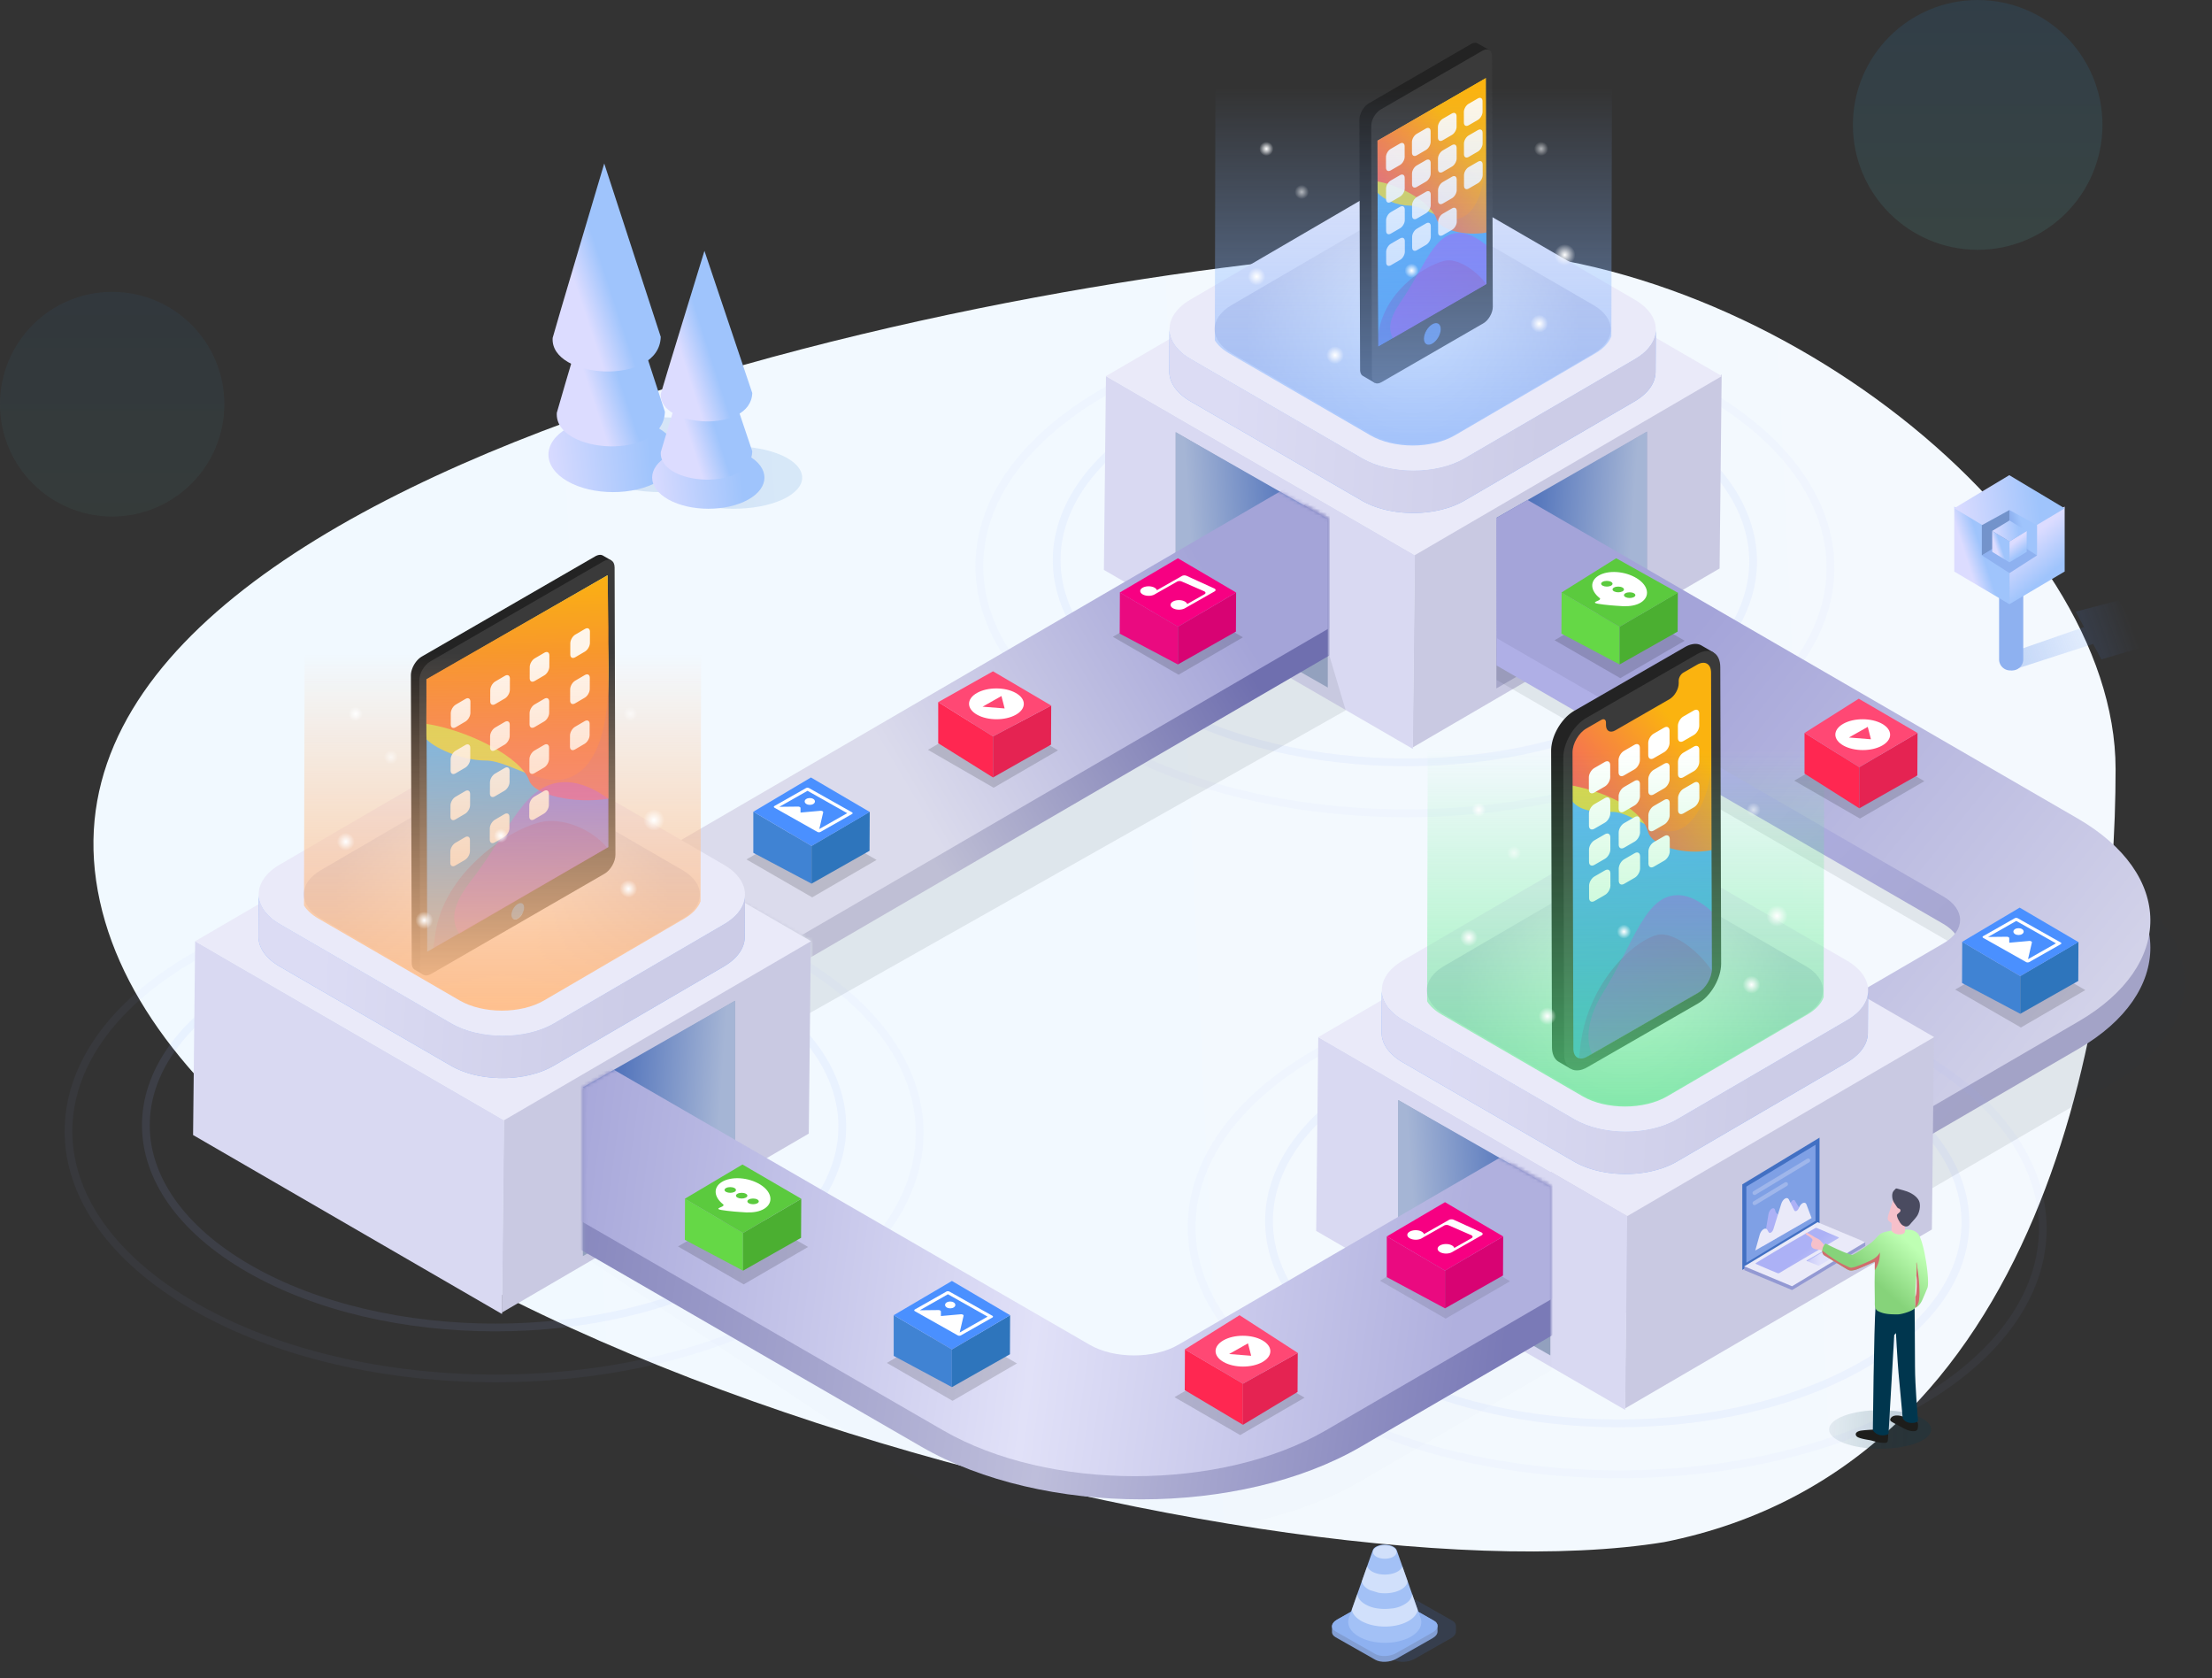 <svg width="646" height="490" xmlns="http://www.w3.org/2000/svg" xmlns:xlink="http://www.w3.org/1999/xlink"><rect width="100%" height="100%" fill="#333333" stroke="none"/><defs><linearGradient x1="0%" y1="50%" x2="88.151%" y2="52.678%" id="a"><stop stop-color="#F4F9FE" offset="0%"/><stop stop-color="#F1F9FF" offset="100%"/></linearGradient><linearGradient x1="50%" y1="100%" x2="50%" y2="0%" id="b"><stop stop-color="#68E0CF" offset="0%"/><stop stop-color="#209CFF" offset="100%"/></linearGradient><linearGradient x1="50%" y1="100%" x2="50%" y2="0%" id="c"><stop stop-color="#68E0CF" offset="0%"/><stop stop-color="#209CFF" offset="100%"/></linearGradient><linearGradient x1="77.364%" y1="52.2%" x2="0%" y2="55.083%" id="d"><stop stop-color="#67A3DE" offset="0%"/><stop stop-color="#497AC7" offset="100%"/></linearGradient><linearGradient x1="77.364%" y1="52.389%" x2="0%" y2="55.52%" id="e"><stop stop-color="#67A3DE" offset="0%"/><stop stop-color="#497AC7" offset="100%"/></linearGradient><linearGradient x1="0%" y1="58.294%" x2="77.364%" y2="53.59%" id="f"><stop stop-color="#DCDCFF" offset="0%"/><stop stop-color="#9FC4FC" offset="100%"/></linearGradient><linearGradient x1="0%" y1="57.593%" x2="77.364%" y2="53.286%" id="g"><stop stop-color="#DCDCFF" offset="0%"/><stop stop-color="#9FC4FC" offset="100%"/></linearGradient><linearGradient x1="36.473%" y1="74.613%" x2="57.403%" y2="60.652%" id="h"><stop stop-color="#DCDCFF" offset="0%"/><stop stop-color="#9FC4FC" offset="100%"/></linearGradient><linearGradient x1="35.597%" y1="74.613%" x2="57.883%" y2="60.652%" id="i"><stop stop-color="#DCDCFF" offset="0%"/><stop stop-color="#9FC4FC" offset="100%"/></linearGradient><linearGradient x1="92.08%" y1="44.835%" x2="9.121%" y2="58.996%" id="j"><stop stop-color="#5C90FE" stop-opacity="0" offset="0%"/><stop stop-color="#4B83E8" offset="100%"/></linearGradient><linearGradient x1="44.144%" y1="28.95%" x2="64.377%" y2="72.868%" id="k"><stop stop-color="#DCDCFF" offset="0%"/><stop stop-color="#9FC4FC" offset="100%"/></linearGradient><linearGradient x1="33.998%" y1="74.613%" x2="58.758%" y2="60.652%" id="l"><stop stop-color="#DCDCFF" offset="0%"/><stop stop-color="#9FC4FC" offset="100%"/></linearGradient><linearGradient x1="0%" y1="58.853%" x2="77.364%" y2="53.831%" id="m"><stop stop-color="#DCDCFF" offset="0%"/><stop stop-color="#9FC4FC" offset="100%"/></linearGradient><linearGradient x1="31.441%" y1="74.613%" x2="60.157%" y2="60.652%" id="n"><stop stop-color="#8EB1F0" offset="0%"/><stop stop-color="#9FC4FC" offset="100%"/></linearGradient><linearGradient x1="44.465%" y1="28.95%" x2="63.59%" y2="72.868%" id="o"><stop stop-color="#DCDCFF" offset="0%"/><stop stop-color="#9FC4FC" offset="100%"/></linearGradient><linearGradient x1="34.875%" y1="74.613%" x2="58.278%" y2="60.652%" id="p"><stop stop-color="#DCDCFF" offset="0%"/><stop stop-color="#9FC4FC" offset="100%"/></linearGradient><linearGradient x1="0%" y1="59.04%" x2="77.364%" y2="53.912%" id="q"><stop stop-color="#DCDCFF" offset="0%"/><stop stop-color="#9FC4FC" offset="100%"/></linearGradient><linearGradient x1="12.068%" y1="48.778%" x2="77.194%" y2="50%" id="s"><stop stop-color="#DCDCF4" offset="0%"/><stop stop-color="#CCCCE7" offset="100%"/></linearGradient><linearGradient x1="47.207%" y1="-6.381%" x2="54.562%" y2="92.821%" id="u"><stop stop-color="#75C9F8" offset="0%"/><stop stop-color="#4199EF" offset="100%"/></linearGradient><linearGradient x1="28.224%" y1="88.29%" x2="72.972%" y2="34.377%" id="v"><stop stop-color="#F85B5F" offset="0%"/><stop stop-color="#FFB008" offset="100%"/></linearGradient><linearGradient x1="96.23%" y1="40.101%" x2="3.655%" y2="61.27%" id="w"><stop stop-color="#920004" offset="0%"/><stop stop-color="#7F029A" offset="100%"/></linearGradient><linearGradient x1="50%" y1="16.667%" x2="50%" y2="100%" id="x"><stop stop-color="#88B6FF" stop-opacity="0" offset="0%"/><stop stop-color="#88B6FF" stop-opacity=".685" offset="100%"/></linearGradient><linearGradient x1="9.243%" y1="56.014%" x2="85.008%" y2="50%" id="B"><stop stop-color="#A5B5D5" offset="0%"/><stop stop-color="#496DB9" offset="100%"/></linearGradient><linearGradient x1="36.461%" y1="54.695%" x2="71.598%" y2="42.588%" id="D"><stop stop-color="#BFBFD5" offset="0%"/><stop stop-color="#6F6FAF" offset="100%"/></linearGradient><linearGradient x1="36.461%" y1="54.695%" x2="71.598%" y2="42.588%" id="F"><stop stop-color="#DBDBEC" offset="0%"/><stop stop-color="#A4A4D8" offset="100%"/></linearGradient><linearGradient x1="46.084%" y1="-6.381%" x2="56.395%" y2="92.821%" id="H"><stop stop-color="#75C9F8" offset="0%"/><stop stop-color="#4199EF" offset="100%"/></linearGradient><linearGradient x1="6.176%" y1="87.241%" x2="96.23%" y2="34.805%" id="I"><stop stop-color="#F85B5F" offset="0%"/><stop stop-color="#FFB008" offset="100%"/></linearGradient><linearGradient x1="96.23%" y1="43.647%" x2="3.655%" y2="57.233%" id="J"><stop stop-color="#920004" offset="0%"/><stop stop-color="#7F029A" offset="100%"/></linearGradient><linearGradient x1="50%" y1="16.667%" x2="50%" y2="100%" id="K"><stop stop-color="#FFC08D" stop-opacity="0" offset="0%"/><stop stop-color="#FFC08D" offset="100%"/></linearGradient><linearGradient x1="9.683%" y1="56.014%" x2="84.629%" y2="50%" id="L"><stop stop-color="#A5B5D5" offset="0%"/><stop stop-color="#496DB9" offset="100%"/></linearGradient><linearGradient x1="45.899%" y1="18.146%" x2="81.745%" y2="61.008%" id="M"><stop stop-color="#AFAFE6" offset="0%"/><stop stop-color="#A3A3C7" offset="100%"/></linearGradient><linearGradient x1="96.532%" y1="61.008%" x2="43.989%" y2="18.146%" id="N"><stop stop-color="#D8D8EB" offset="0%"/><stop stop-color="#A4A4D9" offset="100%"/></linearGradient><linearGradient x1="48.044%" y1="-6.381%" x2="53.195%" y2="92.821%" id="P"><stop stop-color="#75C9F8" offset="0%"/><stop stop-color="#4199EF" offset="100%"/></linearGradient><linearGradient x1="27.868%" y1="88.29%" x2="73.348%" y2="34.377%" id="Q"><stop stop-color="#F85B5F" offset="0%"/><stop stop-color="#FFB008" offset="100%"/></linearGradient><linearGradient x1="96.23%" y1="36.1%" x2="3.655%" y2="65.825%" id="R"><stop stop-color="#920004" offset="0%"/><stop stop-color="#7F029A" offset="100%"/></linearGradient><linearGradient x1="50%" y1="16.667%" x2="50%" y2="100%" id="S"><stop stop-color="#5BED8B" stop-opacity="0" offset="0%"/><stop stop-color="#5BED8B" stop-opacity=".685" offset="100%"/></linearGradient><linearGradient x1="50%" y1="-82.969%" x2="50%" y2="46.174%" id="T"><stop stop-color="#BFBFD8" offset="0%"/><stop stop-color="#9399D3" offset="100%"/></linearGradient><linearGradient x1="46.626%" y1="49.985%" x2="-54.887%" y2="49.648%" id="U"><stop stop-color="#DFDFFB" offset="0%"/><stop stop-color="#ACB1F6" offset="100%"/></linearGradient><linearGradient x1="50.001%" y1="-180.922%" x2="50.001%" y2="121.427%" id="V"><stop stop-color="#DFDFFB" offset="0%"/><stop stop-color="#ACB1F6" offset="100%"/></linearGradient><linearGradient x1="125.883%" y1="97.835%" x2="57.057%" y2="54.456%" id="W"><stop stop-color="#DFDFFB" offset="0%"/><stop stop-color="#ACB1F6" offset="100%"/></linearGradient><linearGradient x1="138.932%" y1="50%" x2="17.286%" y2="52.25%" id="X"><stop stop-color="#00364E" stop-opacity="0" offset="0%"/><stop stop-color="#00364E" stop-opacity=".334" offset="100%"/></linearGradient><linearGradient x1="5.391%" y1="31.693%" x2="46.073%" y2="66.808%" id="Y"><stop stop-color="#BEFFB3" offset="0%"/><stop stop-color="#86D37A" offset="100%"/></linearGradient><linearGradient x1="27.54%" y1="50.523%" x2="66.238%" y2="52.195%" id="ab"><stop stop-color="#7A7AB7" offset="0%"/><stop stop-color="#BEBEDB" offset="57.754%"/><stop stop-color="#7A7AB7" offset="100%"/></linearGradient><linearGradient x1="27.54%" y1="50.522%" x2="66.238%" y2="52.192%" id="ac"><stop stop-color="#A4A4D8" offset="0%"/><stop stop-color="#E1E1F8" offset="55.164%"/><stop stop-color="#B0B0DE" offset="100%"/></linearGradient><path d="M55.488 104.457c-.009 3.166 2.073 6.338 6.243 8.753l50.017 28.973c.499.288 1.018.558 1.551.812.178.084.366.158.547.239.316.14.627.287.953.416.056.022.114.04.17.063.122.046.246.089.368.134.422.157.85.304 1.285.44.15.048.297.095.447.14.1.03.197.064.298.093.426.122.86.232 1.295.336l.276.063c.212.048.422.1.636.144.173.036.352.058.525.091.373.071.747.137 1.124.196.15.024.297.057.448.079.164.023.332.034.496.055.352.045.704.084 1.058.119.168.016.334.042.503.056.157.013.316.015.473.026.358.024.715.043 1.074.057.179.007.358.024.537.029.078.002.156 0 .234 0 .066-.002.132-.003.197-.002.387.005.773.002 1.16-.005.084-.002.168-.001.252 0 .108 0 .216 0 .325-.003.195-.007.39-.02.584-.03l.319-.015c.482-.03.964-.064 1.443-.112.092-.01.183-.023.275-.033.143-.015.285-.034.428-.051.492-.06.98-.128 1.465-.208.12-.02.239-.036.357-.057.058-.01.116-.017.174-.028.23-.041.453-.1.682-.146.391-.08.783-.158 1.168-.25.281-.07.554-.15.831-.225.367-.1.732-.2 1.089-.312.077-.025.158-.042.235-.068.435-.141.863-.293 1.284-.454l.179-.074a26.224 26.224 0 001.744-.764c.488-.237.968-.484 1.427-.752l49.688-28.97.258-.153c.08-.049.153-.099.231-.148a16.3 16.3 0 00.721-.473c.122-.084.243-.168.36-.253.107-.078.21-.157.313-.236.113-.086.224-.173.333-.26.1-.081.196-.163.291-.244.104-.089.206-.177.305-.267.04-.037.086-.073.126-.11.038-.035.069-.071.106-.106.167-.158.325-.317.479-.479.051-.054.105-.106.154-.161.195-.212.379-.426.55-.643l.023-.027c.039-.05.072-.101.11-.151.103-.136.204-.273.299-.41.052-.077.1-.153.148-.23.08-.124.159-.249.231-.375.02-.034.044-.068.064-.103.029-.05.051-.103.079-.154a8.962 8.962 0 00.289-.587c.047-.107.092-.214.135-.322.019-.048.042-.095.06-.144.017-.043.028-.087.043-.13a8.5 8.5 0 00.183-.588c.028-.103.052-.206.076-.309.012-.056.03-.112.04-.168.008-.037.011-.075.018-.113a7.72 7.72 0 00.05-.319c.013-.092.026-.184.035-.277.01-.108.017-.215.022-.321.004-.063.012-.126.014-.188l.003-.186.067-12.363c-.001.116-.01.233-.016.348a6.918 6.918 0 01-.023.32c-.01.093-.022.187-.035.28-.015.106-.03.212-.05.317a8.16 8.16 0 01-.134.59 6.592 6.592 0 01-.082.282 7.141 7.141 0 01-.204.58 7.339 7.339 0 01-.135.323 8.214 8.214 0 01-.288.587 10.73 10.73 0 01-.143.257c-.073.126-.152.25-.232.375-.05.076-.096.153-.148.229a10.32 10.32 0 01-.299.41c-.045.06-.087.12-.133.178-.171.217-.355.431-.55.643-.05.055-.102.108-.154.162-.153.16-.313.32-.479.478a15.315 15.315 0 01-.537.483c-.095.082-.192.163-.291.244-.109.087-.22.174-.332.26-.104.08-.207.159-.314.237a16.61 16.61 0 01-.358.252c-.111.077-.223.154-.338.23-.125.082-.255.163-.384.244-.162.1-.321.202-.49.3l-49.688 28.97a21.25 21.25 0 01-1.427.752c-.129.063-.258.123-.388.184-.442.205-.894.4-1.357.58-.06.024-.117.05-.178.074-.495.19-1.004.36-1.518.522-.358.113-.724.212-1.09.312-.276.076-.55.156-.831.224-.385.094-.777.171-1.168.251-.286.058-.567.123-.855.174l-.357.057c-.486.08-.975.15-1.467.208-.142.017-.284.036-.427.052-.57.061-1.142.11-1.718.144l-.319.016c-.386.02-.773.025-1.16.032a39.4 39.4 0 01-1.16.006 37.373 37.373 0 01-.969-.028 34.752 34.752 0 01-2.05-.14v.001a34.89 34.89 0 01-2.002-.252c-.377-.06-.75-.125-1.122-.196-.39-.075-.78-.148-1.163-.236l-.275-.062a30.19 30.19 0 01-1.594-.43c-.15-.045-.298-.092-.446-.139a27.687 27.687 0 01-1.286-.44c-.122-.046-.246-.088-.367-.135-.384-.149-.754-.314-1.124-.479-.181-.08-.369-.154-.547-.239a21.792 21.792 0 01-1.55-.812L61.798 100.82c-4.17-2.415-6.253-5.586-6.244-8.753l-.067 12.389z" id="r"/><path id="C" d="M.127 103.257L187.353.662 232 25.337V165L80.308 204.394l.491-55.586z"/><path d="M55.488 121.457c-.009 3.166 2.073 6.338 6.243 8.753l50.017 28.973c.499.288 1.018.558 1.551.812.178.084.366.158.547.239.316.14.627.287.953.416.056.022.114.04.17.063.122.046.246.089.368.134.422.157.85.304 1.285.44.15.048.297.095.447.14.1.03.197.064.298.093.426.122.86.232 1.295.336l.276.063c.212.048.422.1.636.144.173.036.352.058.525.091.373.071.747.137 1.124.196.15.024.297.057.448.079.164.023.332.034.496.055.352.045.704.084 1.058.119.168.016.334.042.503.056.157.013.316.015.473.026.358.024.715.043 1.074.057.179.007.358.024.537.029.078.002.156 0 .234 0 .066-.002.132-.003.197-.002.387.005.773.002 1.16-.005.084-.002.168-.001.252 0 .108 0 .216 0 .325-.003.195-.007.39-.02.584-.03l.319-.015c.482-.03.964-.064 1.443-.112.092-.01.183-.023.275-.033.143-.015.285-.034.428-.051.492-.06.98-.128 1.465-.208.12-.02.239-.036.357-.057.058-.01.116-.017.174-.028.23-.041.453-.1.682-.146.391-.08.783-.158 1.168-.25.281-.07.554-.15.831-.225.367-.1.732-.2 1.089-.312.077-.025.158-.042.235-.068.435-.141.863-.293 1.284-.454l.179-.074a26.224 26.224 0 001.744-.764c.488-.237.968-.484 1.427-.752l49.688-28.97.258-.153c.08-.049.153-.099.231-.148a16.3 16.3 0 00.721-.473c.122-.084.243-.168.36-.253.107-.078.21-.157.313-.236.113-.086.224-.173.333-.26.1-.081.196-.163.291-.244.104-.089.206-.177.305-.267.04-.037.086-.073.126-.11.038-.035.069-.071.106-.106.167-.158.325-.317.479-.479.051-.054.105-.106.154-.161.195-.212.379-.426.55-.643l.023-.027c.039-.05.072-.101.11-.151.103-.136.204-.273.299-.41.052-.077.1-.153.148-.23.08-.124.159-.249.231-.375.02-.034.044-.068.064-.103.029-.05.051-.103.079-.154a8.962 8.962 0 00.289-.587c.047-.107.092-.214.135-.322.019-.048.042-.095.06-.144.017-.043.028-.087.043-.13a8.5 8.5 0 00.183-.588c.028-.103.052-.206.076-.309.012-.056.03-.112.04-.168.008-.037.011-.075.018-.113a7.72 7.72 0 00.05-.319c.013-.092.026-.184.035-.277.01-.108.017-.215.022-.321.004-.063.012-.126.014-.188l.003-.186.067-12.363c-.001.116-.01.233-.016.348a6.918 6.918 0 01-.023.32c-.01.093-.022.187-.035.28-.015.106-.03.212-.05.317a8.16 8.16 0 01-.134.59 6.592 6.592 0 01-.082.282 7.142 7.142 0 01-.204.58 7.339 7.339 0 01-.135.323 8.215 8.215 0 01-.288.587 10.133 10.133 0 01-.374.633v-.001c-.05.076-.097.153-.15.229a10.32 10.32 0 01-.298.41c-.045.06-.087.12-.133.178-.171.217-.355.431-.55.643-.05.055-.102.108-.154.162-.153.16-.313.32-.479.478a15.313 15.313 0 01-.537.483c-.095.082-.192.163-.291.244-.109.087-.22.174-.332.26-.104.08-.207.159-.314.237-.117.085-.237.169-.358.252-.111.077-.223.154-.338.23-.125.082-.255.163-.384.244-.162.1-.321.202-.49.3l-49.688 28.97a21.25 21.25 0 01-1.427.752c-.129.063-.258.123-.388.184-.442.205-.894.4-1.357.58-.06.024-.117.05-.178.074-.495.19-1.004.36-1.518.522-.358.113-.724.212-1.09.312-.276.076-.55.156-.831.224-.385.094-.777.171-1.168.251-.286.058-.567.123-.855.174l-.357.057c-.486.08-.975.15-1.467.208-.142.017-.284.036-.427.052-.57.061-1.142.11-1.718.144l-.319.016c-.386.02-.773.025-1.16.032a39.4 39.4 0 01-1.16.006 37.373 37.373 0 01-.969-.028 34.752 34.752 0 01-2.05-.14v.001a34.89 34.89 0 01-2.002-.252c-.377-.06-.75-.125-1.122-.196-.39-.075-.78-.148-1.163-.236l-.275-.062a30.19 30.19 0 01-1.594-.43c-.15-.045-.298-.092-.446-.139a27.687 27.687 0 01-1.286-.44c-.122-.046-.246-.088-.367-.135-.384-.149-.754-.314-1.124-.479-.181-.08-.369-.154-.547-.239a21.792 21.792 0 01-1.55-.812L61.798 117.82c-4.17-2.415-6.253-5.586-6.244-8.753l-.067 12.389z" id="G"/><path d="M55.488 113.457c-.009 3.166 2.073 6.338 6.243 8.753l50.017 28.973c.499.288 1.018.558 1.551.812.178.084.366.158.547.239.316.14.627.287.953.416.056.022.114.04.17.063.122.046.246.089.368.134.422.157.85.304 1.285.44.15.048.297.095.447.14.1.03.197.064.298.093.426.122.86.232 1.295.336l.276.063c.212.048.422.1.636.144.173.036.352.058.525.091.373.071.747.137 1.124.196.15.024.297.057.448.079.164.023.332.034.496.055.352.045.704.084 1.058.119.168.016.334.042.503.056.157.013.316.015.473.026.358.024.715.043 1.074.057.179.007.358.024.537.029.078.002.156 0 .234 0 .066-.002.132-.003.197-.002.387.005.773.002 1.16-.005.084-.002.168-.001.252 0 .108 0 .216 0 .325-.003.195-.007.39-.02.584-.03l.319-.015c.482-.03.964-.064 1.443-.112.092-.01.183-.023.275-.033.143-.015.285-.034.428-.051.492-.06.98-.128 1.465-.208.12-.02.239-.036.357-.057.058-.01.116-.017.174-.028.23-.041.453-.1.682-.146.391-.08.783-.158 1.168-.25.281-.07.554-.15.831-.225.367-.1.732-.2 1.089-.312.077-.025.158-.042.235-.068.435-.141.863-.293 1.284-.454l.179-.074a26.224 26.224 0 001.744-.764c.488-.237.968-.484 1.427-.752l49.688-28.97.258-.153c.08-.049.153-.099.231-.148a16.3 16.3 0 00.721-.473c.122-.084.243-.168.36-.253.107-.078.21-.157.313-.236.113-.086.224-.173.333-.26.1-.081.196-.163.291-.244.104-.089.206-.177.305-.267.04-.037.086-.073.126-.11.038-.035.069-.071.106-.106.167-.158.325-.317.479-.479.051-.054.105-.106.154-.161.195-.212.379-.426.55-.643l.023-.027c.039-.05.072-.101.11-.151.103-.136.204-.273.299-.41.052-.077.1-.153.148-.23.08-.124.159-.249.231-.375.02-.034.044-.068.064-.103.029-.05.051-.103.079-.154a8.962 8.962 0 00.289-.587c.047-.107.092-.214.135-.322.019-.048.042-.095.06-.144.017-.043.028-.087.043-.13a8.5 8.5 0 00.183-.588c.028-.103.052-.206.076-.309.012-.056.03-.112.04-.168.008-.037.011-.075.018-.113a7.72 7.72 0 00.05-.319c.013-.092.026-.184.035-.277.01-.108.017-.215.022-.321.004-.063.012-.126.014-.188l.003-.186.067-12.363c-.001.116-.01.233-.016.348a6.918 6.918 0 01-.023.32c-.01.093-.022.187-.035.28-.015.106-.03.212-.05.317a8.16 8.16 0 01-.134.59 6.592 6.592 0 01-.082.282 7.142 7.142 0 01-.204.58 7.339 7.339 0 01-.135.323 8.215 8.215 0 01-.288.587 10.133 10.133 0 01-.374.633v-.001c-.05.076-.097.153-.15.229a10.32 10.32 0 01-.298.41c-.045.06-.087.12-.133.178-.171.217-.355.431-.55.643-.05.055-.102.108-.154.162-.153.16-.313.32-.479.478a15.313 15.313 0 01-.537.483c-.095.082-.192.163-.291.244-.109.087-.22.174-.332.26-.104.08-.207.159-.314.237-.117.085-.237.169-.358.252-.111.077-.223.154-.338.23-.125.082-.255.163-.384.244-.162.1-.321.202-.49.3l-49.688 28.97a21.25 21.25 0 01-1.427.752c-.129.063-.258.123-.388.184-.442.205-.894.4-1.357.58-.06.024-.117.05-.178.074-.495.19-1.004.36-1.518.522-.358.113-.724.212-1.09.312-.276.076-.55.156-.831.224-.385.094-.777.171-1.168.251-.286.058-.567.123-.855.174l-.357.057c-.486.08-.975.15-1.467.208-.142.017-.284.036-.427.052-.57.061-1.142.11-1.718.144l-.319.016c-.386.02-.773.025-1.16.032a39.4 39.4 0 01-1.16.006 37.373 37.373 0 01-.969-.028 34.752 34.752 0 01-2.05-.14v.001a34.89 34.89 0 01-2.002-.252c-.377-.06-.75-.125-1.122-.196-.39-.075-.78-.148-1.163-.236l-.275-.062a30.19 30.19 0 01-1.594-.43c-.15-.045-.298-.092-.446-.139a27.687 27.687 0 01-1.286-.44c-.122-.046-.246-.088-.367-.135-.384-.149-.754-.314-1.124-.479-.181-.08-.369-.154-.547-.239a21.792 21.792 0 01-1.55-.812L61.798 109.82c-4.17-2.415-6.253-5.586-6.244-8.753l-.067 12.389z" id="O"/><path d="M.218 74.382V25.509L45.068 0v1.164l193.285 28.498L283 54.337V183H0V74.744l.218-.362z" id="Z"/><radialGradient cx="50%" cy="50%" fx="50%" fy="50%" r="70.306%" gradientTransform="matrix(.581 0 0 1 .21 0)" id="t"><stop stop-color="#FFF" offset="0%"/><stop stop-color="#CECEE8" offset="100%"/></radialGradient><radialGradient cx="50%" cy="50%" fx="50%" fy="50%" r="44.903%" gradientTransform="matrix(0 .999 -1 0 1 0)" id="y"><stop stop-color="#FFF" offset="0%"/><stop stop-color="#FFF" stop-opacity="0" offset="100%"/></radialGradient><radialGradient cx="50%" cy="50%" fx="50%" fy="50%" r="44.903%" gradientTransform="matrix(0 .999 -1 0 1 0)" id="z"><stop stop-color="#FFF" offset="0%"/><stop stop-color="#FFF" stop-opacity="0" offset="100%"/></radialGradient><radialGradient cx="50%" cy="50%" fx="50%" fy="50%" r="44.903%" gradientTransform="matrix(0 .999 -1 0 1 0)" id="A"><stop stop-color="#FFF" offset="0%"/><stop stop-color="#FFF" stop-opacity="0" offset="100%"/></radialGradient></defs><g fill="none" fill-rule="evenodd"><path d="M27.288 224.541c0 70.578 19.812 203.385 131.822 225.705 117.344 19.206 439.26-64.33 457.946-193.097 18.686-128.768-300.218-183.234-393.94-184.273-93.723-1.038-195.828 81.088-195.828 151.665z" fill="url(#a)" transform="matrix(-1 0 0 1 645.132 0)"/><ellipse fill="url(#b)" opacity=".05" cx="32.759" cy="118.009" rx="32.759" ry="32.79"/><ellipse fill="url(#c)" opacity=".1" cx="577.569" cy="36.467" rx="36.442" ry="36.467"/><path d="M200.044 145.874c7.816 3.548 20.587 3.557 28.38.019 7.793-3.539 7.793-9.343 0-12.897-7.793-3.555-20.564-3.564-28.38-.019-7.816 3.546-7.816 9.348 0 12.897z" fill="url(#d)" opacity=".2"/><path d="M176.637 140.483c9 4.258 23.706 4.268 32.68.021 8.975-4.245 8.975-11.209 0-15.476-8.974-4.265-23.68-4.274-32.68-.02-9 4.252-9 11.216 0 15.475z" fill="url(#e)" opacity=".2"/><path d="M165.676 125.007c-7.342 4.253-7.342 11.217 0 15.476 7.342 4.258 19.339 4.268 26.66.021 7.321-4.245 7.321-11.209 0-15.476-7.321-4.265-19.318-4.274-26.66-.02" fill="url(#f)"/><path d="M195.25 132.977c-6.395 3.546-6.395 9.348 0 12.897 6.394 3.548 16.843 3.557 23.22.019 6.376-3.539 6.376-9.343 0-12.897-6.377-3.555-16.826-3.564-23.22-.019" fill="url(#g)"/><path d="M162.614 120.519c-.806 12.072 31.135 14.148 31.568-.306l-16.504-50.611s-14.743 49.455-15.064 50.917" fill="url(#h)"/><path d="M176.463 47.742c-.071.24-14.744 49.459-15.064 50.916-.805 12.072 31.136 14.15 31.569-.304l-16.504-50.612z" fill="url(#h)"/><path d="M192.98 131.998c-.68 9.9 26.345 11.603 26.712-.25l-13.965-41.5s-12.474 40.552-12.747 41.75" fill="url(#i)"/><path d="M192.98 114.997c-.68 9.899 26.345 11.602 26.712-.25l-13.965-41.502s-12.474 40.554-12.747 41.752" fill="url(#i)"/><path d="M425.197 476.318v-1.647h-.001c-.01-.553-.355-1.08-1.05-1.476l-11.59-6.579c-1.56-.885-4.283-.774-6.083.248l-10.609 6.022c-.987.561-1.488 1.28-1.485 1.96h-.003v1.758h.003c.032.531.376 1.036 1.049 1.418l11.59 6.58c1.559.884 4.282.773 6.082-.248l10.609-6.023c.997-.565 1.5-1.293 1.487-1.979v-.034z" fill="#4B83E8" opacity=".15"/><path d="M419.821 476.318v-1.647c-.01-.553-.355-1.08-1.05-1.476l-11.59-6.579c-1.56-.885-4.283-.774-6.083.248l-10.61 6.022c-.987.561-1.488 1.28-1.485 1.96h-.002v1.758h.003c.032.531.376 1.036 1.048 1.418l11.59 6.58c1.56.884 4.283.773 6.083-.248l10.609-6.023c.997-.565 1.5-1.293 1.487-1.979v-.034z" fill="#829ED3"/><path d="M415.257 478.395l-7.532 4.276c-1.8 1.022-4.523 1.134-6.083.248l-11.59-6.58c-1.558-.884-1.364-2.43.437-3.452l10.609-6.023c1.8-1.022 4.524-1.133 6.082-.248l11.59 6.58c1.434.813 1.384 2.186-.033 3.197" fill="#8EB1F0"/><path d="M408.678 454.834l-.737-2.092h-.008c-.108-.419-.441-.822-1.009-1.145-1.396-.793-3.653-.797-5.04-.01-.53.301-.854.673-.978 1.063l-6.97 19.71h.003c-.678 1.924.302 4.006 2.943 5.505 4.184 2.375 10.948 2.387 15.107.026 2.62-1.487 3.579-3.562 2.885-5.486l-5.47-15.511" fill="#A3C1F6"/><path d="M406.849 454.538c-1.338.76-3.513.755-4.859-.009s-1.353-1.999-.016-2.758c1.338-.76 3.514-.756 4.86.008 1.346.765 1.352 2 .015 2.759M406.604 469.617c1.288-.13 2.485-.587 3.49-1.156 1.14-.65 1.862-1.447 2.16-2.281.093-.247.147-.5.162-.752l.456 1.296 1.183 3.351c-.24 1.182-1.16 2.328-2.754 3.232-3.782 2.148-9.93 2.137-13.734-.024-1.621-.922-2.556-2.082-2.799-3.28l1.182-3.34.461-1.3c.013.256.067.509.157.759.302.849 1.036 1.658 2.2 2.32.998.566 2.19.989 3.461 1.16 1.755.24 2.715.183 4.375.015M402.63 465.045c2.262.36 4.783.039 6.555-.965 1.151-.656 1.794-1.488 1.927-2.345l-.75-2.134-.805-2.272c-.13.4-.406.782-.827 1.127a4.047 4.047 0 01-.601.41c-2.04 1.157-5.356 1.151-7.41-.014a4.376 4.376 0 01-.623-.427c-.421-.347-.697-.732-.83-1.13l-.804 2.27-.75 2.123c.135.863.79 1.709 1.958 2.372.138.079.28.153.428.223" fill="#FFF" opacity=".5"/><path d="M608.626 183.084l-2.427-4.516 12.548-3.26 7.878 13.406-12.93 3.804-2.424-4.511-23.883 7.738-2.69-4.345 23.928-8.316z" fill="url(#j)" opacity=".278"/><path d="M587.05 195.745h.604a3.225 3.225 0 003.225-3.225v-28.333h-7.055v28.333a3.225 3.225 0 003.225 3.225z" fill="#8EB1F0"/><path fill="url(#k)" d="M586.865 157.421l-.017 18.982 16.126-9.54-.002-18.965z"/><path fill="url(#l)" d="M570.722 166.873l16.108 9.53.018-18.962-16.122-9.543z"/><path fill="url(#m)" d="M570.722 148.39l16.142 9.688 16.11-9.658-16.176-9.684z"/><path fill="url(#n)" d="M594.91 153.345l-8.062-4.429.01 8.812 8.051 4.423z"/><path fill="#7393CB" d="M578.785 153.341l8.054-4.425.009 8.803-8.062 4.432z"/><path fill="#8EB1F0" d="M586.866 157.072l-8.054 5.083 8.054 5.172 8.049-5.172z"/><path fill="url(#o)" d="M591.887 161.12l-5.04 3.067.007-6.102 5.033-3.06z"/><path fill="url(#p)" d="M581.809 161.124l5.034 3.063.005-6.096-5.038-3.067z"/><path fill="url(#q)" d="M586.853 158.078l-5.044-3.058 5.023-3.05 5.055 3.059z"/><g transform="translate(286 4)"><path d="M195.968 118.11c39.844 22.985 40.053 60.251.469 83.237-39.584 22.985-103.974 22.986-143.818 0-39.843-22.985-40.053-60.251-.469-83.236 39.585-22.986 103.975-22.987 143.818-.002" stroke="#97ADFF" stroke-width="2.26" opacity=".1"/><path d="M211.896 110.65c48.698 28.093 48.954 73.641.572 101.735-48.38 28.093-127.078 28.094-175.776 0-48.698-28.092-48.954-73.64-.573-101.734 48.381-28.093 127.08-28.094 175.777-.001" stroke="#97ADFF" stroke-width="2.26" opacity=".05"/><path fill="#C9C9E2" d="M216.8 105.387l-.604 56.588-89.642 52.266.603-56.588z"/><path fill="#D9D9F2" d="M127.218 158.072l-.603 56.589-90.228-52.265.603-56.588z"/><path fill="#EAEAF9" d="M216.86 105.806l-89.642 52.267-90.227-52.265 89.642-52.266z"/><use fill="#88B3FF" xlink:href="#r"/><use fill="url(#s)" xlink:href="#r"/><path d="M191.325 83.436c8.287 4.8 8.33 12.585.094 17.387l-49.688 28.97c-8.233 4.8-21.629 4.8-29.916 0L61.8 100.822c-8.287-4.8-8.33-12.584-.098-17.385l49.688-28.97c8.236-4.803 21.633-4.803 29.92-.003l50.016 28.973z" fill="#EAEAF9"/><path d="M114.201 61.447l-40.477 23.6c-6.707 3.91-6.671 10.253.08 14.163l40.745 23.602c6.75 3.91 17.663 3.91 24.37 0l40.478-23.6c6.71-3.913 6.674-10.255-.077-14.165l-40.745-23.602c-3.375-1.955-7.79-2.933-12.2-2.933-4.412 0-8.818.978-12.174 2.935" fill="url(#t)"/><path d="M148.96 10.612l-3.421-1.923-.016-.01a1.308 1.308 0 00-.14-.068l-.027-.01-.048-.017c-.024-.008-.048-.018-.072-.025-.027-.008-.054-.013-.08-.02l-.05-.01-.027-.007a1.588 1.588 0 00-.169-.02H144.859c-.044-.001-.088-.003-.134-.001-.015 0-.03.003-.046.004l-.084.009c-.026.003-.052.004-.078.008-.023.003-.047.01-.07.014a3.01 3.01 0 00-.114.025c-.02.005-.04.008-.062.014-.02.005-.042.015-.062.021-.065.02-.13.042-.196.068-.024.01-.047.015-.07.025-.013.005-.027.013-.04.02-.115.049-.231.105-.35.174l-29.77 17.273a4.128 4.128 0 00-.435.295l-.072.055a5.072 5.072 0 00-.393.347l-.032.029c-.021.02-.04.043-.06.064-.064.064-.125.131-.186.2-.02.02-.04.04-.06.063-.016.018-.03.039-.047.058a5.662 5.662 0 00-.108.132c-.024.03-.048.057-.071.087-.019.024-.037.05-.055.075-.026.035-.053.07-.078.106-.017.024-.036.047-.053.072-.03.042-.057.086-.086.129l-.053.08-.022.033c-.05.078-.098.157-.144.237l-.01.018-.028.05c-.032.056-.064.112-.093.169-.015.027-.028.055-.042.083-.015.028-.029.055-.042.084l-.037.071a6.578 6.578 0 00-.093.205l-.014.03-.004.01a6.01 6.01 0 00-.102.25l-.018.05-.033.092-.044.124-.03.1-.035.116c-.007.024-.016.047-.022.07-.012.044-.021.088-.032.131l-.035.143c-.003.017-.008.033-.012.05-.007.034-.01.068-.017.103a4.32 4.32 0 00-.039.226c-.003.02-.008.04-.01.06-.003.02-.002.038-.004.058-.02.166-.032.332-.032.494l.207 72.947c.003.885.314 1.508.816 1.801l3.46 2.021c-.334-.195 10.884-7.095 33.655-20.7l-.178-76.462z" fill="#232323"/><path fill="url(#u)" d="M32.132.71l.008 60.314L.444 79.268l-.37-60.12z" transform="translate(116 18)"/><path d="M116.025 37.196c.006 9.927.03 14.892.07 14.894 2.061 2.27 5.906 3.945 9.62 3.945 4.958 0 11.933 7.516 17.534 1.844 3.735-3.781 5.268-12.462 4.598-26.042l.073-13.108-31.895 18.467z" fill="#DBD44F"/><path d="M.042 30.917c7.54 1.31 16.09 6.405 17.582 11.224.909 2.937 8.26 4.88 14.508 3.747.029-.023.014-15.106-.044-45.248L.02 19.146c-.003 7.835.005 11.759.022 11.771z" fill="url(#v)" opacity=".9" transform="translate(116 18)"/><path d="M32.14 61.024c-2.985-4.05-8.63-7.849-12.392-6.856C13.548 55.803 1.912 63.46.444 76.09c-.12 1.03.097 2.39 0 3.177.008.012 31.717-18.22 31.696-18.244z" fill="url(#w)" opacity=".251" transform="translate(116 18)"/><path d="M148.132 78.968c.003-7.548.003-11.326 0-11.336-2.436-2.007-5.192-3.51-7.53-3.622-7.803-.373-10.192 9.468-17.663 20.315-3.61 5.241-3.386 8.325-2.022 10.656-.008.006 9.064-5.332 27.215-16.013z" fill="#B447F0" opacity=".487"/><path d="M132.31 96.32c1.36-.784 2.455-2.684 2.45-4.243-.004-1.559-1.106-2.19-2.465-1.405-1.357.784-2.454 2.684-2.45 4.243.005 1.56 1.11 2.19 2.466 1.406zm15.822-17.352l-.17-60.259-31.69 18.3.172 60.259 31.688-18.3zm-1.178-68.17c1.539-.888 2.792-.174 2.797 1.598l.208 73.207c.005 1.77-1.24 3.927-2.78 4.816l-29.719 17.163c-1.541.89-2.792.174-2.797-1.595l-.208-73.207c-.004-1.772 1.238-3.929 2.78-4.819l29.719-17.163z" fill="#3A3A3A"/><path d="M132.295 90.672c1.36-.785 2.46-.154 2.465 1.405.005 1.56-1.09 3.459-2.45 4.244-1.356.783-2.46.153-2.465-1.406-.004-1.559 1.093-3.46 2.45-4.243" fill="#6A99EE" opacity=".9"/><path d="M145.584 24.751l-2.695 1.56c-.762.44-1.377 1.507-1.376 2.382l.006 3.099c.002.875.62 1.227 1.382.787l2.695-1.56c.762-.44 1.377-1.506 1.376-2.382l-.006-3.098c-.002-.875-.62-1.228-1.382-.788m-22.697 40.857l-2.695 1.56c-.762.44-1.377 1.506-1.376 2.382l.006 3.098c.002.875.62 1.228 1.382.787l2.695-1.559c.762-.44 1.377-1.507 1.376-2.382l-.006-3.099c-.002-.875-.62-1.227-1.382-.787m7.584-4.387l-2.695 1.559c-.762.44-1.378 1.507-1.376 2.382l.006 3.099c.002.875.62 1.228 1.382.787l2.695-1.559c.761-.44 1.377-1.507 1.375-2.382l-.006-3.099c-.001-.875-.62-1.228-1.381-.787m7.583-4.388l-2.695 1.56c-.761.44-1.377 1.507-1.375 2.382l.006 3.098c.002.876.62 1.228 1.381.788l2.696-1.56c.761-.44 1.377-1.506 1.375-2.382l-.006-3.098c-.002-.876-.62-1.228-1.382-.788m-15.185-.457l-2.695 1.56c-.762.44-1.377 1.507-1.376 2.382l.006 3.099c.002.875.62 1.227 1.382.787l2.695-1.56c.762-.44 1.377-1.506 1.376-2.382l-.006-3.098c-.002-.875-.62-1.228-1.382-.788m7.584-4.387l-2.696 1.56c-.76.44-1.377 1.507-1.375 2.382l.006 3.098c.002.876.62 1.228 1.382.788l2.695-1.56c.761-.44 1.377-1.507 1.375-2.382l-.006-3.098c-.001-.876-.62-1.228-1.381-.788m7.583-4.387l-2.695 1.559c-.761.44-1.377 1.507-1.375 2.383l.006 3.098c.001.875.62 1.228 1.381.787l2.696-1.559c.76-.44 1.377-1.507 1.375-2.382l-.006-3.099c-.002-.875-.62-1.228-1.382-.787m7.584-4.388l-2.695 1.56c-.762.44-1.377 1.507-1.376 2.382l.006 3.099c.002.875.62 1.227 1.382.787l2.695-1.56c.762-.44 1.377-1.506 1.376-2.382l-.006-3.098c-.002-.875-.62-1.228-1.382-.788m-22.77 3.931l-2.694 1.56c-.762.44-1.377 1.506-1.376 2.382l.006 3.098c.002.875.62 1.228 1.382.787l2.695-1.559c.761-.44 1.377-1.507 1.376-2.382l-.006-3.099c-.002-.875-.62-1.228-1.382-.787m7.584-4.387l-2.696 1.559c-.76.44-1.377 1.507-1.375 2.382l.006 3.099c.002.875.62 1.228 1.382.787l2.695-1.56c.761-.44 1.377-1.506 1.375-2.381l-.006-3.099c-.001-.875-.62-1.228-1.381-.787m7.583-4.388l-2.695 1.56c-.761.44-1.377 1.507-1.375 2.382l.006 3.098c.001.876.62 1.228 1.381.788l2.696-1.56c.76-.44 1.377-1.506 1.375-2.382l-.006-3.098c-.002-.876-.62-1.228-1.382-.788m7.584-4.387l-2.695 1.56c-.762.44-1.377 1.506-1.376 2.382l.006 3.098c.002.875.62 1.228 1.382.787l2.695-1.559c.762-.44 1.377-1.507 1.376-2.382l-.006-3.099c-.002-.875-.62-1.228-1.382-.787m-22.77 3.93l-2.694 1.56c-.762.44-1.377 1.507-1.376 2.382l.006 3.099c.002.875.62 1.227 1.382.787l2.695-1.56c.761-.44 1.377-1.506 1.376-2.382l-.007-3.098c-.001-.875-.62-1.228-1.381-.788m7.584-4.387l-2.696 1.56c-.761.44-1.377 1.507-1.375 2.382l.006 3.098c.002.876.62 1.228 1.382.788l2.695-1.56c.761-.44 1.377-1.507 1.375-2.382l-.006-3.098c-.002-.876-.62-1.228-1.381-.788M138 29.14l-2.695 1.559c-.761.44-1.377 1.507-1.375 2.382l.006 3.099c.001.875.62 1.228 1.381.787l2.695-1.559c.762-.44 1.378-1.507 1.376-2.382l-.006-3.099c-.002-.875-.62-1.228-1.382-.787" fill="#FFF" opacity=".9"/><path d="M184.8.44l-.2 89.386-.011 4.355c-.68 1.825-2.232 3.554-4.656 4.973l-41.024 23.94c-6.801 3.97-17.855 3.97-24.699 0l-41.3-23.94c-1.903-1.11-3.273-2.401-4.124-3.778l.01-6.905L69 4.858 184.8.44z" fill="url(#x)"/><ellipse fill="url(#y)" cx="170.978" cy="70.428" rx="3.44" ry="3.443"/><ellipse fill="url(#z)" cx="163.525" cy="90.511" rx="2.866" ry="2.869"/><ellipse fill="url(#z)" cx="80.974" cy="76.74" rx="2.866" ry="2.869"/><ellipse fill="url(#A)" opacity=".6" cx="94.159" cy="52.067" rx="2.293" ry="2.295"/><ellipse fill="url(#A)" cx="83.84" cy="39.444" rx="2.293" ry="2.295"/><ellipse fill="url(#A)" opacity=".6" cx="164.099" cy="39.444" rx="2.293" ry="2.295"/><ellipse fill="url(#z)" cx="103.905" cy="99.691" rx="2.866" ry="2.869"/><ellipse fill="url(#A)" cx="126.262" cy="75.019" rx="2.293" ry="2.295"/></g><path fill="#283943" opacity=".1" d="M361.496 176L197 270.613 236.106 296 393 207.394l-4.783-16.034z"/><g transform="translate(156 126)"><path fill="#93A1BE" d="M187.353.19v49.209l44.42 25.345V25.878z"/><path fill="url(#B)" d="M187.353.19v49.209l44.429-23.89z"/><mask id="E" fill="#fff"><use xlink:href="#C"/></mask><path fill="url(#D)" mask="url(#E)" d="M263.384-1L-15 160.947 26.616 185 305 23.053z"/><path fill="url(#F)" mask="url(#E)" d="M263.384-9L-15 152.947 26.616 177 305 15.053z"/></g><g transform="translate(20 152)"><path d="M195.968 135.11c39.844 22.985 40.053 60.251.469 83.237-39.584 22.985-103.974 22.986-143.818 0-39.843-22.985-40.053-60.251-.469-83.236 39.585-22.986 103.975-22.987 143.818-.002" stroke="#97ADFF" stroke-width="2.26" opacity=".1"/><path d="M211.896 127.65c48.698 28.093 48.954 73.641.572 101.735-48.38 28.093-127.078 28.094-175.776 0-48.698-28.092-48.954-73.64-.573-101.734 48.381-28.093 127.08-28.094 175.777-.001" stroke="#97ADFF" stroke-width="2.26" opacity=".05"/><path fill="#C9C9E2" d="M216.8 122.387l-.604 56.588-89.642 52.266.603-56.588z"/><path fill="#D9D9F2" d="M127.218 175.072l-.603 56.589-90.228-52.265.603-56.588z"/><path fill="#EAEAF9" d="M216.86 122.806l-89.642 52.267-90.227-52.265 89.642-52.266z"/><use fill="#88B3FF" xlink:href="#G"/><use fill="url(#s)" xlink:href="#G"/><path d="M191.325 100.436c8.287 4.8 8.33 12.585.094 17.387l-49.688 28.97c-8.233 4.8-21.629 4.8-29.916 0L61.8 117.822c-8.287-4.8-8.33-12.584-.098-17.385l49.688-28.97c8.236-4.803 21.633-4.803 29.92-.003l50.016 28.973z" fill="#EAEAF9"/><path d="M114.201 78.447l-40.477 23.6c-6.707 3.91-6.671 10.253.08 14.163l40.745 23.602c6.75 3.91 17.663 3.91 24.37 0l40.478-23.6c6.71-3.913 6.674-10.255-.077-14.165l-40.745-23.602c-3.375-1.955-7.79-2.933-12.2-2.933-4.412 0-8.818.978-12.174 2.935" fill="url(#t)"/><path d="M158.56 11.648l-2.463-1.433-.017-.01a1.537 1.537 0 00-.16-.079l-.032-.01c-.018-.008-.036-.014-.054-.02-.028-.01-.055-.021-.083-.03-.03-.008-.062-.013-.093-.02l-.056-.014-.03-.007a1.722 1.722 0 00-.194-.022h-.059c-.05-.002-.1-.004-.152-.002-.018 0-.036.004-.053.005a2.226 2.226 0 00-.096.01c-.03.003-.06.004-.09.009-.026.004-.053.012-.08.017a2.493 2.493 0 00-.13.028c-.024.006-.047.009-.07.015-.024.006-.049.018-.072.025-.074.022-.15.048-.226.078-.026.01-.052.016-.079.027-.026.01-.053.024-.079.036l-.076.035a4.025 4.025 0 00-.293.152l-50.639 29.257c-.102.06-.204.125-.304.194-.033.022-.065.047-.097.07a5.404 5.404 0 00-.2.151 5.69 5.69 0 00-.398.349l-.068.063c-.024.024-.046.05-.069.074a6.56 6.56 0 00-.212.226l-.069.073-.053.065-.124.151-.082.1-.062.085-.089.12c-.02.028-.042.055-.061.083-.034.048-.065.097-.097.145l-.062.092-.026.04c-.057.089-.112.179-.165.27l-.01.018-.03.054a8.1 8.1 0 00-.11.197c-.017.03-.031.062-.047.092a5.802 5.802 0 00-.048.095c-.014.029-.03.056-.043.085-.036.075-.07.15-.103.225l-.018.04a7.138 7.138 0 00-.123.299l-.019.052-.037.106c-.018.047-.036.096-.052.144-.013.037-.023.075-.034.112a5.632 5.632 0 00-.04.131c-.008.028-.018.055-.025.082-.014.05-.024.098-.036.147-.014.054-.028.108-.04.162l-.014.058c-.009.04-.013.078-.02.118-.017.085-.032.17-.044.253-.003.024-.01.048-.012.072-.007.053-.01.106-.016.159l-.011.112a4.667 4.667 0 00-.014.354l.238 83.891c.003 1.007.358 1.716.931 2.049l2.463 1.433c-.382-.223 17.98-11.323 55.087-33.302l-.158-87.636z" fill="#232323"/><path d="M131.222 116.19c1.027-.594 1.857-2.033 1.854-3.213-.003-1.18-.84-1.657-1.866-1.064-1.028.594-1.857 2.032-1.853 3.213.003 1.18.837 1.658 1.865 1.064zm26.432-20.864l-.225-79.356-52.897 30.561.225 79.356 52.897-30.561zm-1.367-83.456c1.765-1.02 3.2-.201 3.205 1.826l.238 83.892c.005 2.027-1.42 4.498-3.185 5.517l-50.639 29.258c-1.765 1.02-3.2.201-3.205-1.826l-.238-83.892c-.006-2.027 1.42-4.498 3.185-5.518l50.639-29.257z" fill="#3A3A3A"/><path d="M131.21 111.913c1.026-.593 1.862-.117 1.866 1.064.003 1.18-.827 2.62-1.854 3.212-1.028.594-1.862.117-1.866-1.063-.003-1.18.826-2.619 1.854-3.213" fill="#368BD6"/><path fill="url(#H)" d="M59.429 15.97l.225 79.356-52.897 30.562-.225-79.357z" transform="translate(98)"/><path d="M104.57 46.382c-.073 11.628-.073 17.462 0 17.5 3.326 3.244 11.244 6.169 17.236 6.169 8.002 0 19.258 10.737 28.299 2.634 6.027-5.403 8.5-17.804 7.42-37.204l-.096-19.511-52.86 30.412z" fill="#DBD44F"/><path d="M12.472 19.172c4.458 11.465 5.42 28.77.66 34.295-2.9 3.367.57 14.766 7.009 22.68.052.024 14.486-8.31 43.302-25l13.037-7.85-52.716-30.644-11.292 6.52z" fill="url(#I)" opacity=".9" transform="rotate(-60 93.289 -40.47)"/><path d="M57.396 125.376c2.64-7 1.043-16.18-3.173-20.649-6.95-7.363-27.265-17.2-44.057-10.2-1.371.572-2.57 1.066-3.62 1.494-.01.02 50.836 29.402 50.85 29.355z" fill="url(#J)" opacity=".251" transform="rotate(-60 81.614 23.882)"/><path d="M157.654 95.326c.054-9.376.079-14.07.074-14.084-3.922-2.868-8.146-4.71-11.91-4.869-12.565-.532-16.411 13.525-28.44 29.022-5.81 7.487-5.451 11.892-3.255 15.222l43.531-25.29z" fill="#B447F0" opacity=".487"/><path d="M150.845 31.626l-2.835 1.66c-.8.469-1.452 1.597-1.455 2.52l-.01 3.27c-.004.923.643 1.292 1.444.823l2.835-1.66c.8-.469 1.452-1.597 1.455-2.52l.011-3.27c.003-.923-.644-1.292-1.445-.823m-35.038 60.821l-2.834 1.66c-.801.47-1.453 1.598-1.456 2.521l-.01 3.27c-.004.923.643 1.292 1.444.823l2.835-1.66c.801-.47 1.453-1.598 1.456-2.521l.01-3.27c.003-.923-.643-1.291-1.445-.823m11.528-6.749l-2.835 1.66c-.8.469-1.452 1.598-1.455 2.521l-.01 3.269c-.004.924.643 1.292 1.444.823l2.835-1.66c.801-.468 1.452-1.597 1.455-2.52l.011-3.27c.003-.923-.644-1.292-1.445-.823m11.528-6.749l-2.835 1.66c-.8.469-1.452 1.598-1.455 2.521l-.01 3.269c-.004.924.643 1.292 1.444.823l2.835-1.66c.8-.468 1.453-1.597 1.456-2.52l.01-3.27c.003-.923-.644-1.292-1.445-.823m-23.012.037l-2.835 1.66c-.8.469-1.452 1.597-1.455 2.52l-.01 3.27c-.004.923.643 1.292 1.444.823l2.835-1.66c.8-.469 1.452-1.597 1.455-2.521l.01-3.27c.004-.922-.643-1.291-1.444-.822m11.528-6.75l-2.835 1.66c-.8.47-1.452 1.598-1.455 2.521l-.011 3.27c-.003.923.644 1.291 1.445.822l2.835-1.66c.8-.468 1.452-1.597 1.455-2.52l.01-3.27c.004-.923-.643-1.291-1.444-.822m11.528-6.75l-2.835 1.66c-.8.47-1.452 1.598-1.455 2.521l-.011 3.27c-.003.923.644 1.291 1.445.822l2.835-1.66c.8-.468 1.452-1.597 1.455-2.52l.011-3.27c.003-.923-.644-1.291-1.445-.822m11.851-6.939l-2.835 1.66c-.8.469-1.452 1.598-1.455 2.521l-.01 3.269c-.004.924.643 1.292 1.444.823l2.835-1.66c.8-.468 1.452-1.597 1.455-2.52l.01-3.27c.004-.923-.643-1.291-1.444-.823m-34.863 6.975l-2.835 1.66c-.801.469-1.453 1.598-1.456 2.52l-.01 3.27c-.003.924.643 1.292 1.444.823l2.835-1.66c.801-.469 1.453-1.597 1.456-2.52l.01-3.27c.003-.923-.643-1.292-1.444-.823m11.528-6.749l-2.835 1.66c-.8.469-1.453 1.598-1.456 2.52l-.01 3.27c-.003.923.644 1.292 1.444.823l2.835-1.66c.801-.469 1.453-1.597 1.456-2.52l.01-3.27c.003-.923-.643-1.292-1.444-.823m11.528-6.749l-2.835 1.66c-.801.469-1.453 1.597-1.456 2.52l-.01 3.27c-.003.923.644 1.292 1.444.823l2.835-1.66c.801-.469 1.453-1.598 1.456-2.521l.01-3.27c.004-.922-.643-1.291-1.444-.822m11.85-6.938l-2.834 1.66c-.801.468-1.453 1.597-1.456 2.52l-.01 3.27c-.003.923.643 1.291 1.444.823l2.835-1.66c.801-.469 1.453-1.598 1.456-2.521l.01-3.27c.003-.923-.644-1.291-1.444-.822m-34.864 6.975l-2.834 1.66c-.802.468-1.453 1.597-1.456 2.52l-.01 3.27c-.004.923.643 1.291 1.444.822l2.835-1.66c.801-.468 1.453-1.597 1.456-2.52l.01-3.27c.003-.923-.643-1.291-1.445-.822m11.528-6.75l-2.835 1.66c-.8.469-1.452 1.598-1.455 2.521l-.01 3.27c-.004.923.643 1.291 1.444.822l2.835-1.66c.801-.468 1.452-1.597 1.455-2.52l.011-3.27c.003-.923-.644-1.291-1.445-.823m11.528-6.749l-2.835 1.66c-.8.469-1.452 1.597-1.455 2.521l-.01 3.27c-.004.923.643 1.29 1.444.822l2.835-1.66c.8-.469 1.453-1.597 1.456-2.52l.01-3.27c.003-.923-.644-1.292-1.445-.823" fill="#FFF" opacity=".9"/><path d="M184.8 17.44l-.2 89.386-.011 4.355c-.68 1.825-2.232 3.554-4.656 4.973l-41.024 23.94c-6.801 3.97-17.855 3.97-24.699 0l-41.3-23.94c-1.903-1.11-3.273-2.401-4.124-3.778l.01-6.905L69 21.858 184.8 17.44z" fill="url(#K)"/><ellipse fill="url(#y)" cx="170.978" cy="87.428" rx="3.44" ry="3.443"/><ellipse fill="url(#z)" cx="163.525" cy="107.511" rx="2.866" ry="2.869"/><ellipse fill="url(#z)" cx="80.974" cy="93.74" rx="2.866" ry="2.869"/><ellipse fill="url(#A)" opacity=".6" cx="94.159" cy="69.067" rx="2.293" ry="2.295"/><ellipse fill="url(#A)" cx="83.84" cy="56.444" rx="2.293" ry="2.295"/><ellipse fill="url(#A)" opacity=".6" cx="164.099" cy="56.444" rx="2.293" ry="2.295"/><ellipse fill="url(#z)" cx="103.905" cy="116.691" rx="2.866" ry="2.869"/><ellipse fill="url(#A)" cx="126.262" cy="92.019" rx="2.293" ry="2.295"/></g><path fill="#A6A6C9" d="M481 126v49.504L437 201v-49.158z"/><path fill="url(#L)" transform="matrix(-1 0 0 1 918 0)" d="M437 126v49l44-23.788z"/><path d="M481 126l145.625 118.135 17.987 55.425L545.568 369l-108.21-158.578-.358-9.853v-49.357z"/><path d="M437.032 198.503l140.488 81.235c6.524 3.773 6.559 9.91.077 13.681l-65.976 38.4 52.44 15.235 52.972-30.831c28.086-16.346 27.936-42.943-.333-59.289L437.08 153.071l-.048 45.432z" fill="#283943" opacity=".1"/><path d="M67.04 68.29l130.48 75.448c6.524 3.773 6.559 9.91.077 13.681L70.965 231.123l20.6 33.766 145.468-84.666c28.086-16.346 27.936-42.943-.333-59.289L67.075 25.231c-.006 27.345-.017 41.698-.035 43.059z" fill="url(#M)" transform="translate(370 126)"/><path d="M67.038 25.19l.124 35.17 130.358 75.378c6.524 3.773 6.559 9.91.077 13.681L.395 264.197 39.832 287l197.201-114.777c28.086-16.346 27.936-42.943-.333-59.289L76.109 19.97l-9.07 5.22z" fill="url(#N)" transform="translate(370 126)"/><g transform="translate(348 188)"><path d="M195.968 127.11c39.844 22.985 40.053 60.251.469 83.237-39.584 22.985-103.974 22.986-143.818 0-39.843-22.985-40.053-60.251-.469-83.236 39.585-22.986 103.975-22.987 143.818-.002" stroke="#97ADFF" stroke-width="2.26" opacity=".1"/><path d="M211.896 119.65c48.698 28.093 48.954 73.641.572 101.735-48.38 28.093-127.078 28.094-175.776 0-48.698-28.092-48.954-73.64-.573-101.734 48.381-28.093 127.08-28.094 175.777-.001" stroke="#97ADFF" stroke-width="2.26" opacity=".05"/><path fill="#C9C9E2" d="M216.8 114.387l-.604 56.588-89.642 52.266.603-56.588z"/><path fill="#D9D9F2" d="M127.218 167.072l-.603 56.589-90.228-52.265.603-56.588z"/><path fill="#EAEAF9" d="M216.86 114.806l-89.642 52.267-90.227-52.265 89.642-52.266z"/><use fill="#88B3FF" xlink:href="#O"/><use fill="url(#s)" xlink:href="#O"/><path d="M191.325 92.436c8.287 4.8 8.33 12.585.094 17.387l-49.688 28.97c-8.233 4.8-21.629 4.8-29.916 0L61.8 109.822c-8.287-4.8-8.33-12.584-.098-17.385l49.688-28.97c8.236-4.803 21.633-4.803 29.92-.003l50.016 28.973z" fill="#EAEAF9"/><path d="M114.201 70.447l-40.477 23.6c-6.707 3.91-6.671 10.253.08 14.163l40.745 23.602c6.75 3.91 17.663 3.91 24.37 0l40.478-23.6c6.71-3.913 6.674-10.255-.077-14.165l-40.745-23.602c-3.375-1.955-7.79-2.933-12.2-2.933-4.412 0-8.818.978-12.174 2.935" fill="url(#t)"/><path d="M152.434 2.509L148.885.452a3.162 3.162 0 00-.376-.186c-.02-.01-.044-.015-.066-.024l-.114-.04c-.059-.02-.115-.044-.175-.062-.064-.018-.13-.03-.196-.045-.04-.009-.079-.02-.119-.027l-.064-.015a3.899 3.899 0 00-.407-.047h-.027c-.033-.002-.066 0-.1 0-.105-.005-.21-.008-.32-.004-.036.002-.075.009-.112.011-.066.005-.134.013-.202.02-.063.008-.125.01-.189.02-.055.008-.113.025-.168.035a5.378 5.378 0 00-.277.06c-.05.011-.098.017-.148.031-.114.03-.229.067-.345.106l-.034.01a7.07 7.07 0 00-.416.157c-.054.023-.11.052-.167.076l-.16.073c-.203.096-.409.2-.617.32l-32.364 18.634a9.724 9.724 0 00-.644.407c-.068.047-.136.099-.204.148-.142.103-.284.207-.423.318-.078.062-.154.127-.231.19a12.804 12.804 0 00-.61.544c-.046.045-.096.088-.143.134-.049.048-.094.103-.143.152a14.34 14.34 0 00-.45.478c-.047.053-.097.1-.144.153-.038.044-.074.092-.112.136-.09.105-.176.211-.263.319-.056.07-.116.138-.172.21-.045.058-.087.119-.132.178a15.58 15.58 0 00-.186.251c-.043.06-.089.117-.13.177-.07.1-.137.203-.205.304-.043.065-.088.129-.13.195l-.056.082c-.12.187-.236.377-.348.569l-.02.037c-.023.038-.044.077-.065.116-.079.137-.157.274-.232.413-.034.064-.064.128-.097.193-.035.067-.07.134-.103.202-.03.059-.061.117-.09.177a15.85 15.85 0 00-.216.47c-.013.03-.028.059-.04.088l-.012.025c-.087.2-.17.4-.247.603l-.04.11-.079.221c-.036.1-.076.202-.11.303-.025.078-.046.157-.071.236-.03.092-.058.184-.085.277-.017.057-.037.115-.053.172-.028.103-.05.205-.075.308-.03.115-.06.228-.085.342l-.03.12c-.017.084-.026.166-.042.249-.034.18-.067.357-.092.535-.007.05-.02.1-.026.15-.015.111-.022.222-.033.334-.008.079-.017.158-.023.237-.019.25-.03.499-.03.743l.246 86.542c.006 2.12.757 3.612 1.967 4.313l3.55 2.057c-.808-.468 13.154-8.795 41.885-24.982l-.214-96.582z" fill="#232323"/><path fill="url(#P)" d="M40.876.97l.182 96.54L.24 121 .058 24.531z" transform="translate(111 2)"/><path d="M111.102 26.382c-.059 12.962-.059 19.462 0 19.5 2.685 3.244 7.079 3.169 11.917 3.169 6.46 0 15.55 10.737 22.849 2.634 4.866-5.403 6.863-14.804 5.991-28.204l-.078-20.511-40.68 23.412z" fill="#DBD44F"/><path d="M.058 39.34c9.825 1.872 20.324 6.692 22.267 13.576 1.185 4.195 10.564 6.89 18.705 5.27.037-.033.037-13.7 0-41L40.803.97.058 24.302V39.34z" fill="url(#Q)" opacity=".9" transform="translate(111 2)"/><path d="M41.058 93.619c-3.73-5.788-11.613-12.01-16.316-10.592C16.993 85.363 4.3 98.038 2.465 116.08c-.15 1.473-.286 2.76-.407 3.882.006.01 13.131-7.45 39.376-22.382a772.269 772.269 0 00-.376-3.962z" fill="url(#R)" opacity=".251" transform="translate(111 2)"/><path d="M152.057 99.51c.004-14.165.004-21.254 0-21.268-3.132-2.868-6.504-4.71-9.51-4.869-10.034-.532-13.105 13.525-22.71 29.022-4.64 7.487-4.59 14.052-2.837 17.381l35.057-20.265z" fill="#B447F0" opacity=".487"/><path d="M151.95 94.913l-.245-86.542c-.008-2.56-1.827-3.591-4.062-2.305l-4.045 2.33c-.745.428-1.346 1.47-1.343 2.323l.002.77c.005 1.707-1.2 3.787-2.69 4.645l-15.844 9.122c-1.49.858-2.702.17-2.707-1.537l-.002-.771c-.002-.854-.607-1.2-1.351-.771l-4.384 2.523c-2.234 1.287-4.042 4.406-4.035 6.966l.246 86.542c.008 2.56 1.827 3.591 4.062 2.305l32.364-18.634c2.234-1.286 4.042-4.406 4.035-6.966zm-4.315-91.935c3.723-2.144 6.753-.426 6.765 3.841l.246 86.542c.012 4.267-2.998 9.466-6.721 11.61l-32.365 18.634c-3.724 2.144-6.753.422-6.765-3.845l-.246-86.541c-.012-4.268 2.997-9.463 6.721-11.607l32.365-18.634z" fill="#3A3A3A"/><path d="M146.667 19.43l-3.08 1.782c-.87.504-1.574 1.723-1.572 2.723l.007 3.541c.002 1 .71 1.403 1.58.9l3.08-1.782c.87-.503 1.573-1.722 1.571-2.723l-.007-3.54c-.002-1.001-.708-1.404-1.579-.9m-25.94 46.692l-3.08 1.782c-.87.504-1.573 1.723-1.571 2.723l.007 3.541c.002 1 .709 1.404 1.579.9l3.08-1.782c.87-.503 1.574-1.722 1.572-2.723l-.007-3.54c-.002-1.001-.709-1.404-1.58-.9m8.668-5.015l-3.08 1.782c-.87.504-1.574 1.723-1.572 2.723l.007 3.541c.002 1 .709 1.403 1.579.9l3.08-1.782c.87-.503 1.574-1.722 1.572-2.723l-.007-3.54c-.002-1.001-.709-1.404-1.579-.9m8.667-5.015l-3.08 1.782c-.87.504-1.574 1.723-1.572 2.723l.007 3.541c.002 1 .709 1.403 1.579.9l3.08-1.782c.87-.503 1.574-1.722 1.572-2.723l-.007-3.54c-.002-1.001-.709-1.404-1.579-.9m-17.355-.523l-3.08 1.782c-.87.503-1.574 1.723-1.572 2.723l.007 3.541c.002 1 .709 1.403 1.58.9l3.08-1.782c.87-.503 1.573-1.722 1.571-2.723l-.007-3.54c-.002-1.001-.709-1.404-1.579-.9m8.667-5.015l-3.08 1.782c-.87.503-1.574 1.722-1.572 2.723l.007 3.54c.002 1.001.71 1.404 1.58.9l3.08-1.781c.87-.504 1.573-1.723 1.571-2.723l-.007-3.541c-.002-1-.708-1.403-1.579-.9m8.667-5.014l-3.08 1.782c-.87.503-1.574 1.722-1.572 2.723l.007 3.54c.002 1.001.71 1.404 1.58.9l3.08-1.781c.87-.504 1.573-1.723 1.571-2.723l-.006-3.541c-.002-1-.71-1.403-1.58-.9m8.668-5.014l-3.08 1.782c-.87.503-1.574 1.722-1.573 2.723l.007 3.54c.002 1.001.71 1.404 1.58.9l3.08-1.781c.87-.504 1.573-1.723 1.572-2.723l-.007-3.541c-.002-1-.71-1.404-1.58-.9m-26.021 4.492l-3.08 1.782c-.87.503-1.574 1.722-1.572 2.723l.007 3.54c.002 1.001.708 1.404 1.579.9l3.08-1.781c.87-.504 1.574-1.723 1.572-2.723l-.007-3.541c-.002-1-.71-1.404-1.58-.9m8.668-5.014l-3.08 1.782c-.87.503-1.574 1.722-1.572 2.723l.007 3.54c.002 1.001.709 1.404 1.579.9l3.08-1.781c.87-.504 1.574-1.723 1.572-2.723l-.007-3.541c-.002-1-.71-1.404-1.58-.9m8.668-5.014l-3.08 1.782c-.87.503-1.574 1.722-1.572 2.722l.007 3.542c.002 1 .709 1.403 1.579.9l3.08-1.783c.87-.503 1.574-1.722 1.572-2.722l-.007-3.541c-.002-1-.709-1.404-1.58-.9m8.668-5.014l-3.08 1.781c-.87.504-1.574 1.723-1.572 2.723l.007 3.541c.002 1 .709 1.404 1.579.9l3.08-1.782c.87-.503 1.574-1.722 1.572-2.722l-.007-3.542c-.002-1-.709-1.403-1.58-.9m-26.02 4.493l-3.081 1.781c-.87.504-1.574 1.723-1.572 2.723l.007 3.541c.002 1 .709 1.404 1.579.9l3.08-1.782c.87-.503 1.574-1.722 1.572-2.722l-.007-3.541c-.002-1-.709-1.404-1.579-.9m8.667-5.015l-3.08 1.782c-.87.504-1.574 1.723-1.572 2.723l.007 3.541c.002 1 .709 1.404 1.579.9l3.08-1.782c.87-.503 1.574-1.722 1.572-2.723l-.007-3.54c-.002-1.001-.709-1.404-1.579-.9M138 24.443l-3.08 1.782c-.87.504-1.574 1.723-1.572 2.723l.007 3.541c.002 1 .709 1.403 1.58.9l3.08-1.782c.87-.503 1.573-1.722 1.571-2.723l-.007-3.54c-.002-1.001-.709-1.404-1.579-.9" fill="#FFF"/><path d="M184.8 9.44l-.2 89.386-.011 4.355c-.68 1.825-2.232 3.554-4.656 4.973l-41.024 23.94c-6.801 3.97-17.855 3.97-24.699 0l-41.3-23.94c-1.903-1.11-3.273-2.401-4.124-3.778l.01-6.905L69 13.858 184.8 9.44z" fill="url(#S)"/><ellipse fill="url(#y)" cx="170.978" cy="79.428" rx="3.44" ry="3.443"/><ellipse fill="url(#z)" cx="163.525" cy="99.511" rx="2.866" ry="2.869"/><ellipse fill="url(#z)" cx="80.974" cy="85.74" rx="2.866" ry="2.869"/><ellipse fill="url(#A)" opacity=".6" cx="94.159" cy="61.067" rx="2.293" ry="2.295"/><ellipse fill="url(#A)" cx="83.84" cy="48.444" rx="2.293" ry="2.295"/><ellipse fill="url(#A)" opacity=".6" cx="164.099" cy="48.444" rx="2.293" ry="2.295"/><ellipse fill="url(#z)" cx="103.905" cy="108.691" rx="2.866" ry="2.869"/><ellipse fill="url(#A)" cx="126.262" cy="84.019" rx="2.293" ry="2.295"/></g><path stroke="#4270C3" stroke-width="1.18" fill="#7FA0E5" d="M509.417 346.125l.009 23.608 21.367-12.927v-23.605z"/><path fill="url(#T)" d="M.426 36.733v1.106l13.932 5.82 21.373-12.882v-1.114L21.795 24.96z" transform="translate(509 333)"/><path fill="#EAEAF9" d="M509.425 369.73l13.936 5.813 21.37-12.881-13.936-5.817z"/><path d="M23.712 32.062c-1.685.992-3.376 1.979-5.067 2.968-.074.043-.06.114.034.15 1.107.444 2.215.88 3.32 1.317.095.034.233.028.307-.017 1.668-.98 3.336-1.967 5.005-2.951.07-.045.059-.114-.031-.148-1.091-.438-2.176-.887-3.267-1.33a.338.338 0 00-.14-.029.32.32 0 00-.161.04" fill="url(#U)" transform="translate(509 333)"/><path d="M23.712 32.062c-1.691.992-3.376 1.979-5.067 2.968-.074.043-.06.114.034.15.053.02.076.032.132.058 1.64-.967 3.283-1.928 4.912-2.889a.417.417 0 01.304-.014c1.049.43 2.094.853 3.134 1.28.057-.04.085-.052.15-.086.07-.045.059-.114-.031-.148-1.091-.446-2.176-.89-3.267-1.33a.338.338 0 00-.14-.029.32.32 0 00-.161.04" fill="url(#V)" transform="translate(509 333)"/><path d="M21.102 25.58C15.311 28.906 9.52 32.241 3.807 35.76c-.135.08-.11.214.057.294 2.065.912 4.14 1.8 6.22 2.652.174.071.436.06.574-.026 5.746-3.434 11.526-6.771 17.278-10.174.141-.083.113-.205-.056-.28-2.069-.886-4.134-1.773-6.206-2.657a.754.754 0 00-.282-.051c-.11 0-.217.02-.29.062" fill="url(#W)" transform="translate(509 333)"/><path d="M514.929 363.816l1.545-9.322c.252-1.522 1.698-2.366 1.948-1.137.387 1.907 2.295 1.633 3.539-.508l1.095-1.886c.355-.61.892-.805 1.132-.41l3.535 5.817-12.794 7.446z" fill="#ACB1F6"/><path d="M529.06 355.636l-16.44 9.472 1.288-4.595c.416-1.484 1.72-2.32 2.225-1.428l.37.652c.316.556 1.121.064 1.407-.859l2.285-7.37c.458-1.48 1.76-2.237 2.226-1.296l1.565 3.152c.28.564 1.045.176 1.379-.7.549-1.436 1.817-2.009 2.2-.993l1.495 3.965z" fill="#EAEAF9"/><path d="M512.411 348.302l15.654-9.464-15.654 9.464zM512.411 351.275l9.161-5.538-9.16 5.538z" stroke="#EAEAF9" stroke-width="1.18" fill="#7FA0E5" opacity=".3" stroke-linecap="round" stroke-linejoin="round"/><path d="M14.924 64.72C6.682 64.72 0 67.245 0 70.357c0 3.113 6.682 5.636 14.924 5.636 8.243 0 14.924-2.523 14.924-5.636 0-3.112-6.681-5.635-14.924-5.635z" fill="url(#X)" opacity=".67" transform="matrix(-1 0 0 1 564 347)"/><path d="M560.062 417.063c-.152.749-.809.836-1.476.802-1.41-.07-2.646-.852-3.878-1.5a56.01 56.01 0 01-1.826-1.001c-.603-.34-1.182-.63-.64-1.385.735-1.021 2.654-.74 3.662-.312.618.259 1.258.461 1.878.715.574.236 1.748.247 2.133.762.321.442.247 1.419.147 1.92M547.572 417.404c.515 0 1.033.05 1.54.143.468.088.917.26 1.363.375.301.07.659.318.833.582.153.237.114.6.106.872-.017.42-.034.864-.103 1.27-.083.472-.324.605-.75.627-.881.034-1.868-.104-2.715-.324-.687-.177-1.355-.408-2.053-.517-.423-.07-2.955-.445-3.531-1.027-.485-.484-.532-1.264.917-1.644.595-.155 3.404-.357 4.393-.357" fill="#1D1D1B"/><path d="M559.142 381.114s.122 12.438.122 17.852c.003 5.616.867 15.845.867 15.845s-.122.433-.917.571c-1.14.192-2.656.144-3.537-1.263 0 0-.989-10.752-1.238-13.389-.25-2.645-.74-11.503-.74-11.503l-.498.565-1.67 28.722s-.02.242-.468.386c-.978.306-2.97.433-4.111-1.326 0 0 .307-29.858.806-36.46h11.384z" fill="#00364E"/><path d="M527.375 360.07a.736.736 0 00-.094.16c.1.152.277.284.43.372.41.236 1.73 1.066 1.617 1.502-.056.203-.17.389-.241.6-.155.427-.23.827-.033 1.252.254.543.8.68 1.324.78.51.098.972.149 1.454.298.28.081.526.202.775-.006.183-.155.327-.551.341-.788.042-.762-.764-1.356-1.177-1.888-.4-.512-1.12-.765-1.67-1.072-.435-.248-1.804-1.128-2.26-1.303-.206-.079-.35-.045-.466.093M552.046 352.958c-.225.825-.632 1.714-.743 2.572-.152 1.154 1.117 1.292 1.117 1.666 0 1.137-.095 3.903.246 3.928.576.057 3.091.127 3.62-.093.153-.059.03-2.842.03-3.39 0-.769.275-1.556.322-2.325.094-1.567.29-3.385-.493-4.814-.518-.946-1.823-1.117-2.726-.693-.595.279-.612.513-.728 1.078-.147.715-.452 1.368-.645 2.071" fill="#F6C0CA"/><path d="M559.874 355.014c.673-1.055 1.016-2.733.723-3.945-.302-1.244-1.648-2.254-2.715-2.797-1.213-.611-2.52-.836-3.75-1.216-.449-.132-.468-.034-.817.335-.202.22-.421.422-.538.703-.249.611-.216 1.413-.05 2.055.172.672.546 1.232.962 1.792.163.22.332.552.515.732.188.185.607.191.742.45.352.661-.47 1.002-.786 1.348-.2.225-.21.312-.136.653.155.68.579 1.347.942 1.941.351.566 1.102 1.075 1.786 1.033.729-.045 1.044-.605 1.474-1.112.537-.636 1.2-1.274 1.648-1.972" fill="#4A4B60"/><path d="M4.466 27.42c-.055-1.23-.053-2.412-.288-3.6-.003.028.014.093 0 .116-.29.433-.011 8.48-.03 9.046-.014.4.384 1.419.476 1.83-.936-.29-1.7-1.512-2.058-2.336a123.31 123.31 0 01-1.457-3.45C.333 27.09 2.13 14.813 3.992 13.06c.565-.535 1.657-1.216 3.66-1.025-.084.887.249 1.292 1.434 1.382 1.116.076 2.177-.461 2.507-1.1 0 0 2.568.346 3.393 1.055 1.285 1.106 1.59 1.81 2.972 2.78.845.594 3.543 2.583 5.08 3.245.41-.034 1.582-.518 1.85-.594.67-.183 4.693-2.006 5.936-2.732.992.79 1.485 2.797.31 3.523-1.182.731-5.362 3.247-6.165 3.754-1.128.709-1.457.726-2.67.444-.956-.22-5.014-2.1-5.828-2.417-.04.763.06 5.099.06 6.027 0 1.793-.044 3.591-.058 5.383-.008 1.132.186 2.406-.947 3.017-1.78.951-3.772.957-5.8.957-1.113 0-5.385-1.188-5.169-2.392.277-1.517-.022-5.403-.091-6.948z" fill="url(#Y)" transform="matrix(-1 0 0 1 564 347)"/><path d="M547.53 370.87c.7-1.137 1.512-2.623 1.476-5.212-.449.951-1.357 1.74-2.734 2.403-1.083.526-3.451 1.54-4.612 1.869-1.404.402-1.379.154-2.637-.411-2.465-1.106-4.714-2.693-6.822-4.387-.039.532.003 1.05.665 1.46 1.183.732 5.363 3.25 6.166 3.754 1.124.71 1.457.726 2.67.448.956-.22 5.013-2.1 5.828-2.42.01.68-.05 2.299 0 2.496M559.375 381.812c.13-.093.894-.878 1.066-2.237.186-1.472.13-2.907.061-4.37-.113-2.313-.457-4.5-.781-6.694-.183.43.033 1.14.02 1.665-.017.566-.042 1.1-.05 1.666-.006.335-.053.518-.053.518.33 1.795.005 5.116-.033 5.324-.036.183-.086.704-.258.929 0 0 .014 1.238.014 1.798 0 .554.011.847.014 1.401" fill="#D06D6D"/><g transform="translate(170 292)"><path fill="#93A1BE" d="M44.647.19v49.209L.227 74.744V25.878z"/><path fill="url(#B)" transform="matrix(-1 0 0 1 44.865 0)" d="M.218.19v49.209l44.429-23.89z"/><path fill="#93A1BE" d="M238.353 29.19v49.209l44.42 25.345V54.878z"/><path fill="url(#B)" d="M238.353 29.19v49.209l44.429-23.89z"/><mask id="aa" fill="#fff"><use xlink:href="#Z"/></mask><path d="M509.489-81.24L177.903 111.711c-8.14 4.737-21.442 4.741-29.644 0L42.869 50.784.264 74.713l98.755 65.652c35.532 20.541 93.16 20.541 128.454.004L559.058-52.583l-49.57-28.658z" fill="#283943" opacity=".1" mask="url(#aa)"/><path d="M559.058-62.583l-49.57-28.658-331.585 192.953c-8.14 4.737-21.442 4.741-29.644 0L-212.76-107-262-78.347 99.02 130.365c35.531 20.541 93.159 20.541 128.453.004L559.058-62.583" fill="url(#ab)" mask="url(#aa)"/><path d="M462.834-67.284L174.08 100.653c-7.089 4.122-18.673 4.126-25.815 0L-166.12-81-209-56.062l314.385 181.653c30.943 17.878 81.127 17.878 111.862.004L506-42.342l-43.166-24.942z" fill="url(#ac)" mask="url(#aa)"/></g><path fill="#000" opacity=".15" d="M271 218.927L289.812 208 309 219.073 290.189 230z"/><path fill="#FF2751" d="M290 215v12l-16-10v-12z"/><path fill="#E52352" d="M290 215l17-9-.056 11.405L290 227z"/><path fill="#FF4874" d="M274 205l16-9 17 10-17 9z"/><path d="M296.638 202.318c-3.134-1.757-8.2-1.757-11.314 0-3.114 1.758-3.096 4.606.039 6.364 3.134 1.757 8.198 1.758 11.312 0 3.114-1.757 3.098-4.606-.037-6.364m-9.682 4.014l5.51-3.11.93 3.622-6.44-.512" fill="#FFF"/><path fill="#000" opacity=".15" d="M218 250.927L236.812 240 256 251.073 237.189 262z"/><path fill="#4083D3" d="M237 247v11l-17-9v-12z"/><path fill="#2E75BC" d="M237 247l17-10-.056 11.405L237 258z"/><path fill="#4A90FF" d="M220 237l16.831-10L254 237.066 237 247z"/><path d="M248.807 237.163l-12.517-7.055a1.033 1.033 0 00-.92 0l-9.18 5.208c-.253.143-.255.375.003.52l12.517 7.056c.258.145.668.143.92 0l9.18-5.209c.253-.142.255-.374-.003-.52m-21.21-1.6l8.237-4.674 11.595 6.534-8.156 4.628 1.129-4.855c.035-.137-.05-.264-.207-.352a1.12 1.12 0 00-.638-.114l-5.767.515-.007-1.326c0-.117-.084-.221-.218-.297a1.08 1.08 0 00-.539-.12l-5.43.06" fill="#FFF"/><path d="M237.559 233.294c-.59-.392-1.539-.392-2.125 0-.582.39-.579 1.022.011 1.414.586.39 1.535.39 2.117 0 .586-.392.583-1.025-.003-1.414" fill="#FFF"/><path fill="#000" opacity=".15" d="M325 185.927L343.812 175 363 186.073 344.189 197z"/><path fill="#EA0A80" d="M344 183v11l-17-9 .055-12z"/><path fill="#D80373" d="M344 183l17-10-.056 11.406L344 194z"/><path fill="#F70082" d="M327 173l17-10 17 10-17 10z"/><path d="M354.699 171.855a1.11 1.11 0 00-.081-.041l-8.08-3.685c-.407-.187-.999-.169-1.368.041l-7.304 4.15c-.089-.268-.317-.524-.684-.731-.48-.271-1.106-.408-1.737-.407-.628 0-1.255.136-1.732.407-.955.542-.95 1.423.011 1.965.48.271 1.111.408 1.74.408a3.84 3.84 0 001.41-.255c.045-.015.09-.036.13-.056l.012-.004 6.738-3.828c.363-.206.943-.228 1.35-.049l6.557 2.861c.036.016.07.033.1.05.393.222.405.59.002.819l-5.045 2.866c-.088-.27-.315-.529-.685-.737-.482-.273-1.111-.409-1.74-.409-.627 0-1.254.136-1.732.407-.954.543-.951 1.424.012 1.968.48.27 1.109.407 1.74.405.532 0 1.065-.097 1.504-.293.05-.02.095-.044.14-.066l.002-.002.043-.021.042-.025 8.658-4.918c.404-.23.392-.596-.003-.82" fill="#FFF"/><path fill="#000" opacity=".15" d="M343 407.927L361.812 397 381 408.073 362.189 419z"/><path fill="#FF2751" d="M363 404v12l-17-10.124.055-11.876z"/><path fill="#E52352" d="M363 404l16-9-.056 11.405L363 416z"/><path fill="#FF4874" d="M346 394l16-10 17 11-16 9z"/><path d="M368.638 391.318c-3.134-1.757-8.2-1.757-11.314 0-3.114 1.758-3.096 4.606.039 6.364 3.134 1.757 8.198 1.758 11.312 0 3.114-1.757 3.098-4.606-.037-6.364m-9.682 4.014l5.51-3.11.93 3.622-6.44-.512" fill="#FFF"/><path fill="#000" opacity=".15" d="M524 227.927L542.812 217 562 228.073 543.189 239z"/><path fill="#FF2751" d="M543 224v12l-16-10.124V214z"/><path fill="#E52352" d="M543 224l17-10-.056 12.405L543 236z"/><path fill="#FF4874" d="M527 214l15.832-10L560 214l-17 10z"/><path d="M549.638 211.318c-3.134-1.757-8.2-1.757-11.314 0-3.114 1.758-3.096 4.606.039 6.364 3.134 1.757 8.198 1.758 11.312 0 3.114-1.757 3.098-4.606-.037-6.364m-9.682 4.014l5.51-3.11.93 3.622-6.44-.512" fill="#FFF"/><path fill="#000" opacity=".15" d="M259 397.927L277.812 387 297 398.073 278.189 409z"/><path fill="#4083D3" d="M278 394v11l-17-9.124V384z"/><path fill="#2E75BC" d="M278 394l17-10-.056 11.405L278 405z"/><path fill="#4A90FF" d="M261 384l17-10 17 10-17 10z"/><path d="M289.807 384.163l-12.517-7.055a1.033 1.033 0 00-.92 0l-9.18 5.208c-.253.143-.255.375.003.52l12.517 7.056c.258.145.668.143.92 0l9.18-5.209c.253-.142.255-.374-.003-.52m-21.21-1.6l8.237-4.674 11.595 6.534-8.156 4.628 1.129-4.855c.035-.137-.05-.264-.207-.352a1.12 1.12 0 00-.638-.114l-5.767.515-.007-1.326c0-.117-.084-.221-.218-.297a1.08 1.08 0 00-.539-.12l-5.43.06" fill="#FFF"/><path d="M278.559 380.294c-.59-.392-1.539-.392-2.125 0-.582.39-.579 1.022.011 1.414.586.39 1.535.39 2.117 0 .586-.392.583-1.025-.003-1.414" fill="#FFF"/><path fill="#000" opacity=".15" d="M571 288.927L589.812 278 609 289.073 590.189 300z"/><path fill="#4083D3" d="M590 285v11l-17-9 .055-12z"/><path fill="#2E75BC" d="M590 285l17-10-.056 11.405L590 296z"/><path fill="#4A90FF" d="M573 275l16.831-10L607 275.066 590 285z"/><path d="M601.807 275.163l-12.517-7.055a1.033 1.033 0 00-.92 0l-9.18 5.208c-.253.143-.255.375.003.52l12.517 7.056c.258.145.668.143.92 0l9.18-5.209c.253-.142.255-.374-.003-.52m-21.21-1.6l8.237-4.674 11.595 6.534-8.156 4.628 1.129-4.855c.035-.137-.05-.264-.207-.352a1.12 1.12 0 00-.638-.114l-5.767.515-.007-1.326c0-.117-.084-.221-.218-.297a1.08 1.08 0 00-.539-.12l-5.43.06" fill="#FFF"/><path d="M590.559 271.294c-.59-.392-1.539-.392-2.125 0-.582.39-.579 1.022.011 1.414.586.39 1.535.39 2.117 0 .586-.392.583-1.025-.003-1.414" fill="#FFF"/><path fill="#000" opacity=".15" d="M198 363.927L216.812 353 236 364.073 217.189 375z"/><path fill="#65D846" d="M217 360v11l-17-9 .055-12z"/><path fill="#4BAF31" d="M217 360l17-10-.056 11.405L217 371z"/><path fill="#5BCA3E" d="M200 350l16.831-10L234 350l-17 10z"/><path d="M222.058 345.87c3.396 2.122 3.943 5.286 1.165 7.034-1.39.874-3.312 1.166-5.304 1.082-1.394-.124-2.256-.083-5.51-.458-1.533-.176-2.285-.325-2.534-.48-.28-.175.075-.36.67-.602 1.126-.458.726-.79.527-.915-2.6-2.123-2.813-4.829-.3-6.41 2.778-1.749 7.824-1.415 11.286.749zm-7.617.974c-.653-.325-1.708-.325-2.357 0-.648.326-.645.853.008 1.179.653.325 1.708.325 2.357 0 .649-.326.645-.853-.008-1.179zm3.334 1.667c-.653-.326-1.709-.326-2.357 0-.65.325-.646.853.007 1.178.653.326 1.709.326 2.357 0 .65-.325.646-.853-.007-1.178zm3.333 1.666c-.653-.325-1.708-.325-2.357 0-.649.326-.645.853.008 1.179.653.325 1.708.325 2.357 0 .648-.326.645-.853-.008-1.179z" fill="#FFF"/><path fill="#000" opacity=".15" d="M454 186.927L472.812 176 492 187.073 473.189 198z"/><path fill="#65D846" d="M473 183v11l-17-9 .055-12z"/><path fill="#4BAF31" d="M473 183l17-10-.056 11.405L473 194z"/><path fill="#5BCA3E" d="M456 173l16-10 18 10.066L473 183z"/><path d="M478.058 168.87c3.396 2.122 3.943 5.286 1.165 7.034-1.39.874-3.312 1.166-5.304 1.082-1.394-.124-2.256-.083-5.51-.458-1.533-.176-2.285-.325-2.534-.48-.28-.175.075-.36.67-.602 1.126-.458.726-.79.527-.915-2.6-2.123-2.813-4.829-.3-6.41 2.778-1.749 7.824-1.415 11.286.749zm-7.617.974c-.653-.325-1.708-.325-2.357 0-.648.326-.645.853.008 1.179.653.325 1.708.325 2.357 0 .649-.326.645-.853-.008-1.179zm3.334 1.667c-.653-.326-1.709-.326-2.357 0-.65.325-.646.853.007 1.178.653.326 1.709.326 2.357 0 .65-.325.646-.853-.007-1.178zm3.333 1.666c-.653-.325-1.708-.325-2.357 0-.649.326-.645.853.008 1.179.653.325 1.708.325 2.357 0 .648-.326.645-.853-.008-1.179z" fill="#FFF"/><path fill="#000" opacity=".1" d="M403 373.927L421.812 363 441 374.073 422.189 385z"/><path fill="#EA0A80" d="M422 371v11l-17-9.124V361z"/><path fill="#D80373" d="M422 371l17-10-.056 11.406L422 382z"/><path fill="#F70082" d="M405 361l17-10 17 10-17 10z"/><path d="M432.699 359.855a1.11 1.11 0 00-.081-.041l-8.08-3.685c-.407-.187-.999-.169-1.368.041l-7.304 4.15c-.089-.268-.317-.524-.684-.731-.48-.271-1.106-.408-1.737-.407-.628 0-1.255.136-1.732.407-.955.542-.95 1.423.011 1.965.48.271 1.111.408 1.74.408a3.84 3.84 0 001.41-.255c.045-.015.09-.036.13-.056l.012-.004 6.738-3.828c.363-.206.943-.228 1.35-.049l6.557 2.861c.036.016.07.033.1.05.393.222.405.59.002.819l-5.045 2.866c-.088-.27-.315-.529-.685-.737-.482-.273-1.111-.409-1.74-.409-.627 0-1.254.136-1.732.407-.954.543-.951 1.424.012 1.968.48.27 1.109.407 1.74.405.532 0 1.065-.097 1.504-.293.05-.02.095-.044.14-.066l.002-.002.043-.021.042-.025 8.658-4.918c.404-.23.392-.596-.003-.82" fill="#FFF"/></g></svg>